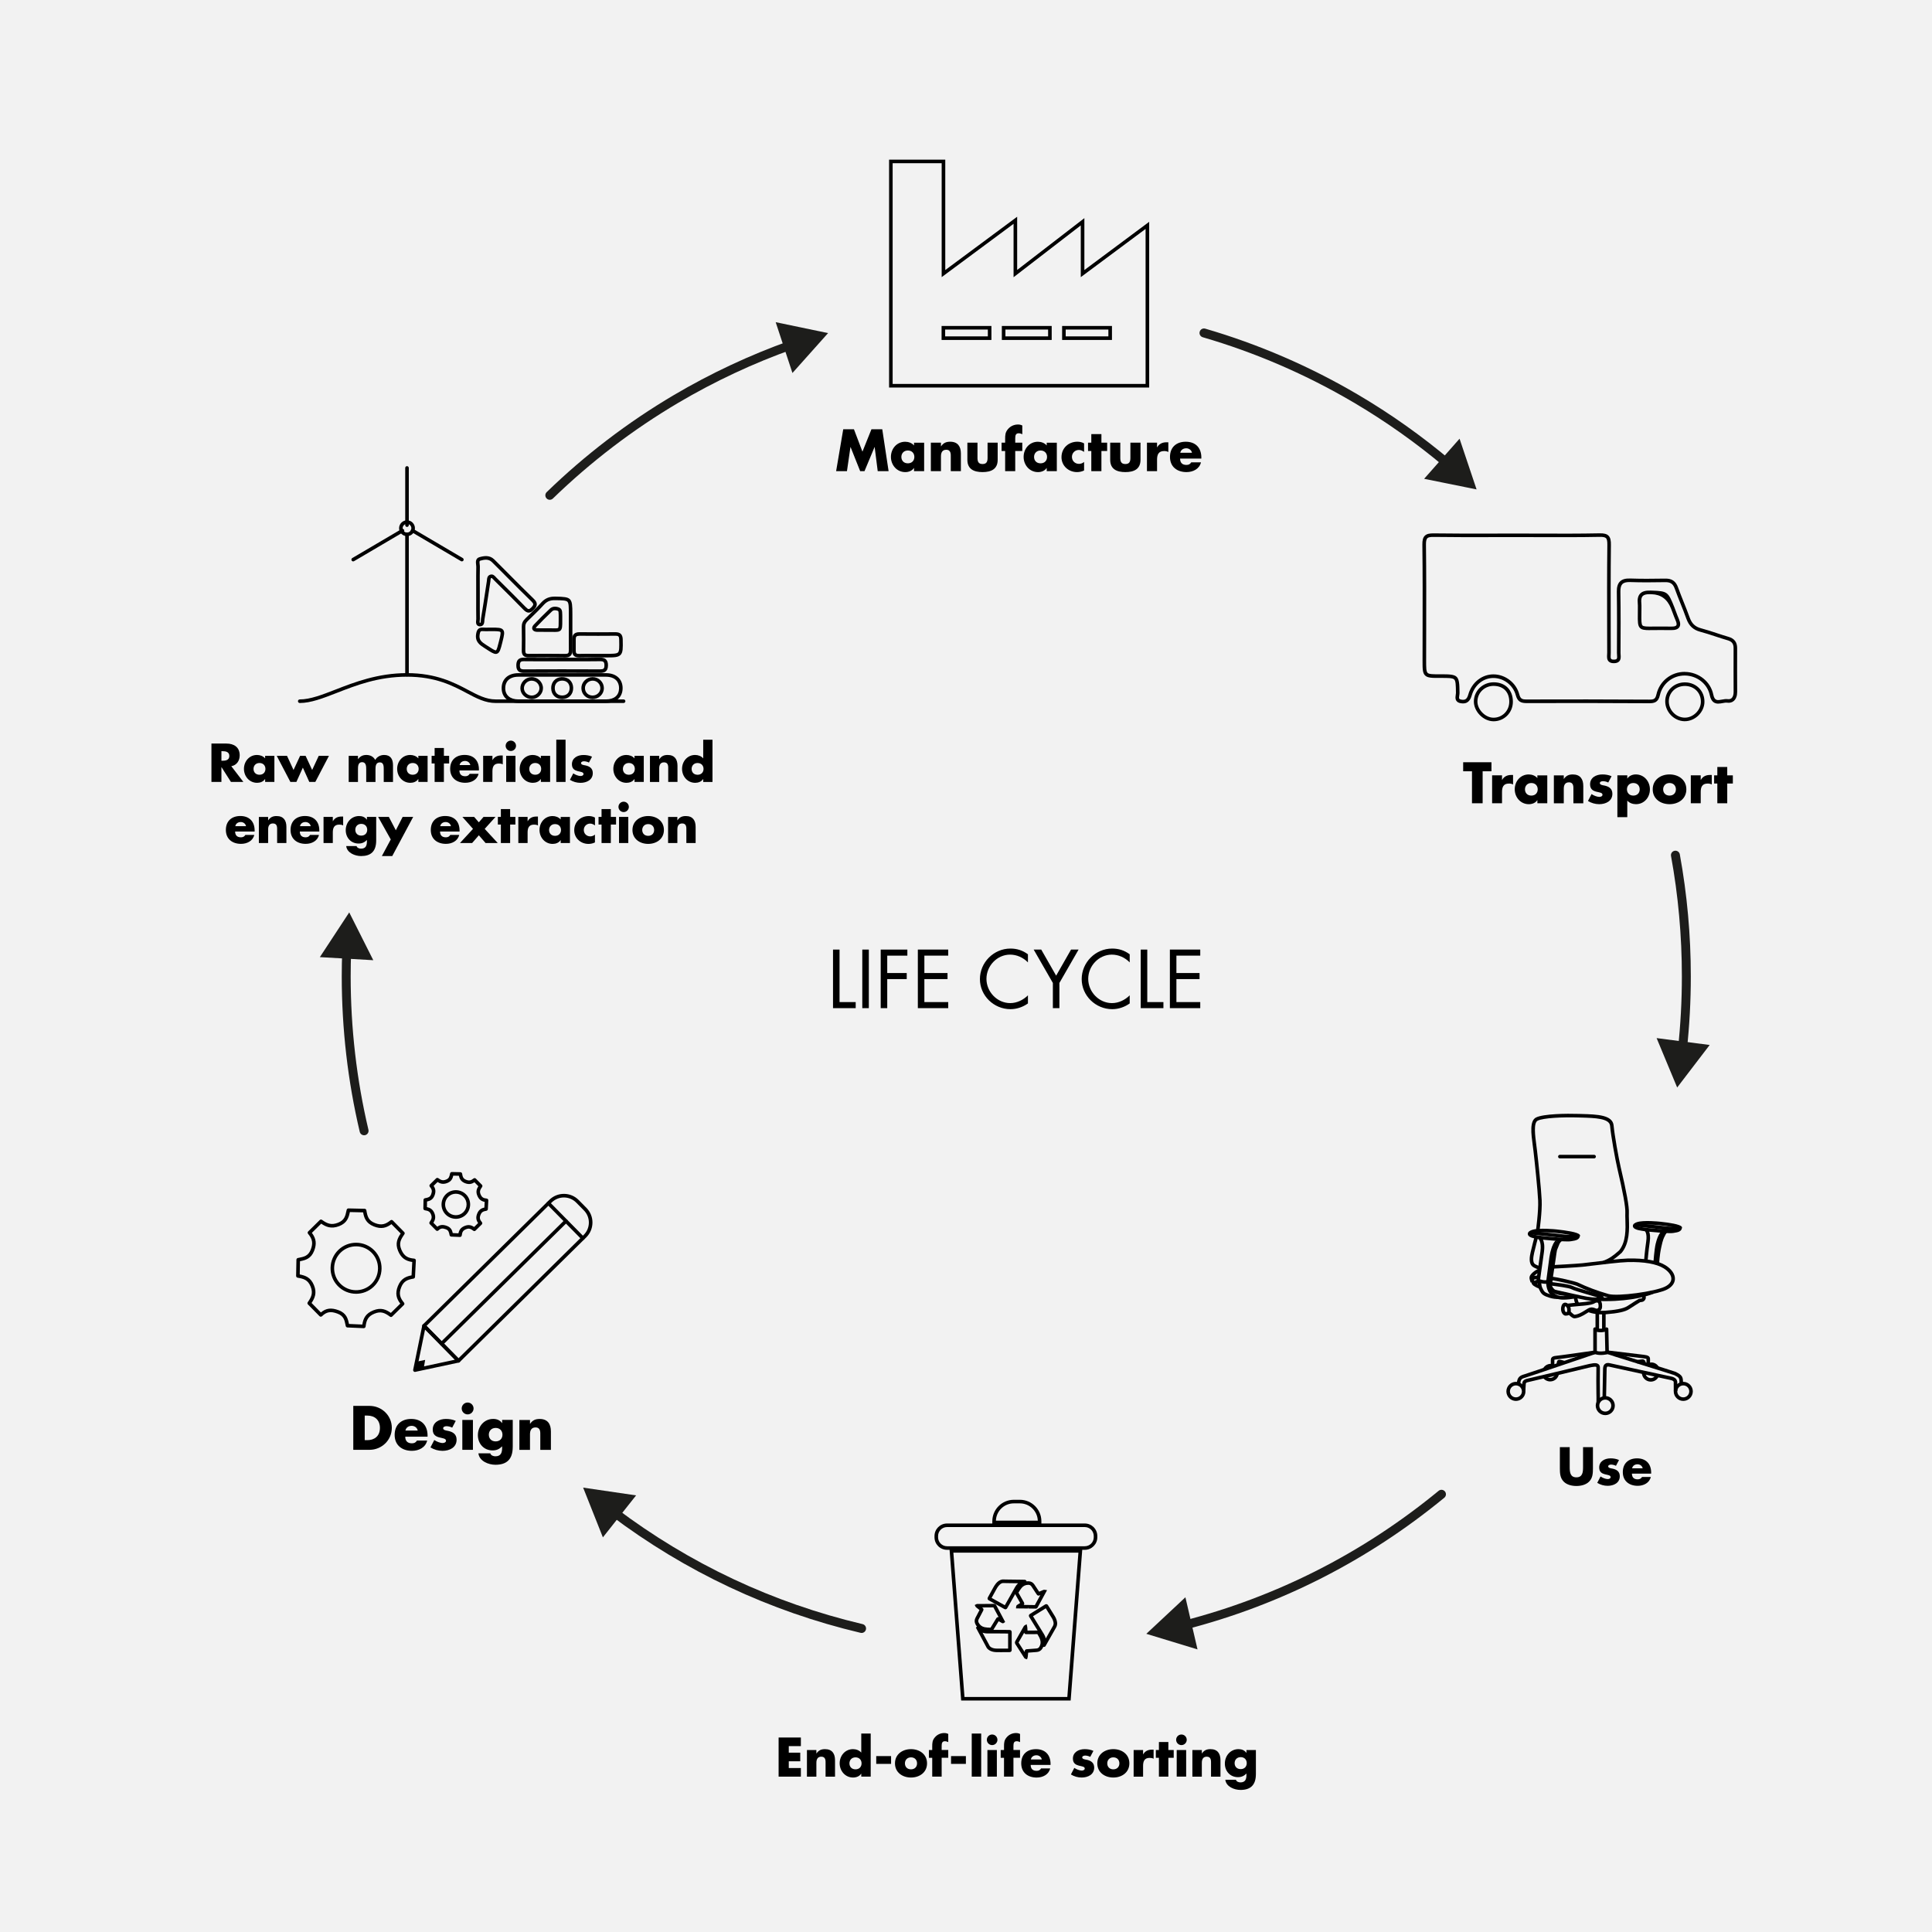 <?xml version="1.0" encoding="UTF-8"?>
<svg xmlns="http://www.w3.org/2000/svg" id="Calque_1" data-name="Calque 1" viewBox="0 0 1080 1080">
  <defs>
    <style>
      .cls-1 {
        fill: #f2f2f2;
      }

      .cls-2 {
        fill: #1d1d1b;
      }
    </style>
  </defs>
  <rect class="cls-1" width="1080" height="1080"></rect>
  <g>
    <g>
      <g>
        <g>
          <path d="m606.41,866.36h-77.02c-3.86,0-7-3.14-7-7v-.72c0-3.86,3.14-7,7-7h77.02c3.86,0,7,3.14,7,7v.72c0,3.86-3.14,7-7,7Zm-77.02-12.72c-2.76,0-5,2.24-5,5v.72c0,2.76,2.24,5,5,5h77.02c2.76,0,5-2.24,5-5v-.72c0-2.76-2.24-5-5-5h-77.02Z"></path>
          <path d="m598.5,950.61h-61.2l-6.51-84.66h74.22l-6.51,84.66Zm-59.35-2h57.49l6.2-80.66h-69.9l6.21,80.66Z"></path>
          <path d="m582.14,852.05h-27.43v-1.66c0-6.62,5.38-12,12-12h3.43c6.62,0,12,5.38,12,12v1.66Zm-25.43-2h23.42c-.18-5.36-4.59-9.66-9.99-9.66h-3.43c-5.4,0-9.81,4.3-9.99,9.66Z"></path>
        </g>
        <g>
          <g>
            <path d="m560.24,923.58c-1.04,0-2.09,0-3.13-.02-1.46-.02-2.7-.3-3.8-.88-.57-.3-1.07-.69-1.49-1.17-.22-.25-.35-.52-.46-.73l-.08-.17-5.75-10.75.5-.54.67-.64.85.7c.1.09.19.18.29.26.95.8,2.04,1.27,3.34,1.42.49.06,1,.05,1.53.03.33,0,.66-.02.99,0,.41,0,.83,0,1.24,0,.43,0,.85,0,1.27,0,1.13.02,2.26.03,3.39.02,1.02,0,2.02,0,3.03.02l1.66.02c.8,0,1.25.46,1.25,1.27v9.62c0,.1,0,.19,0,.29.02.48-.21.78-.35.91-.23.22-.54.33-.89.31h-2.07c-.67,0-1.33,0-2,0Zm4.2-2h.03s-.02,0-.03,0Zm-15.17-8.88l3.88,7.2c.06.12.12.24.17.29.26.3.56.53.91.72.81.42,1.76.64,2.9.65,1.7.02,3.4.02,5.1.01h1.31v-8.42h-.94c-1-.03-2-.03-3-.03-1.14,0-2.29,0-3.44-.02-.41,0-.82,0-1.22,0-.43,0-.86,0-1.29,0-.3,0-.6,0-.9,0-.58.01-1.18.03-1.81-.05-.58-.07-1.14-.19-1.67-.36Z"></path>
            <path d="m554.09,911.91h0c-1.38,0-2.74-.03-4.1-.32-2.04-.43-3.59-1.59-4.62-3.44-.7-1.27-.72-2.61-.04-3.89.5-.94.99-1.89,1.48-2.83l.74-1.41c-.44-.35-.88-.7-1.33-1.05l-.46-.36c-.09-.07-.3-.22-.44-.5l-.45-.89.89-.45c.3-.15.57-.14.67-.13h2.13c1.58-.02,3.16-.03,4.74-.05h.9c.49-.01.98-.02,1.47-.03.55,0,.96.24,1.21.71.68,1.27,1.35,2.53,2.03,3.79l2.98,5.63-.74.56c-.39.24-.86.22-1.24-.06l-.31-.17c-.45-.24-.89-.49-1.34-.74l-2.84,4.62c-.08.13-.16.25-.23.38-.24.4-.64.63-1.1.63Zm-.62-1.65s0,0,0,0c0,0,0,0,0,0Zm-4.47-11.66c.09.07.18.14.28.21.5.39.63.98.34,1.54l-1.03,1.98c-.49.95-.99,1.9-1.49,2.84-.36.68-.35,1.31.02,1.98.75,1.34,1.82,2.15,3.29,2.46,1.05.22,2.15.27,3.28.28.01-.02.03-.04.04-.06l3.22-5.25c.3-.49.79-.7,1.29-.57l-1.09-2.03c-.62-1.15-1.23-2.29-1.85-3.44-.36,0-.73,0-1.09.01h-.9c-1.44.03-2.88.04-4.32.04Zm9.66,7.03h0s0,0,0,0Zm2.42-.09h.01s0,0-.01,0Zm-13.24-6.11s0,0,0,0h0Zm-1.51-.82h0,0Zm9.38-.07h0,0Zm-8.78-1.57h0s0,0,0,0Z"></path>
          </g>
          <g>
            <path d="m562.04,899.62c-.18,0-.4-.04-.64-.18-.94-.53-1.87-1.05-2.81-1.57l-5.79-3.21c-.78-.43-.96-1.04-.53-1.82l.99-1.8c.63-1.13,1.25-2.27,1.87-3.4.45-.81.95-1.68,1.59-2.45.78-.94,1.56-1.55,2.46-1.93.29-.12,1.01-.39,1.65-.34,1.38.07,2.55.02,3.73.06,1.04.03,2.09,0,3.13.04,1.12.04,2.24,0,3.35.04.35.01.7.01,1.04.02l.78.02c.61.02.98.53,1,1.01l.03.84-1.27.35c-1.45.44-2.56,1.35-3.41,2.78-.5.85-.98,1.71-1.46,2.57-.26.46-.51.92-.77,1.38l-3.71,6.55c-.07.11-.13.23-.19.34-.21.42-.51.58-.73.65-.09.03-.2.05-.33.05Zm-.73-1.59h0s0,0,0,0Zm-6.97-4.79l5.21,2.9c.72.4,1.43.79,2.15,1.19l3.55-6.27c.26-.46.51-.91.76-1.37.49-.88.97-1.75,1.48-2.62.46-.78,1-1.46,1.62-2.02-.5,0-1,0-1.5-.02-1.04-.03-2.09,0-3.13-.04-1.19-.04-2.39,0-3.79-.06h-.06c-.06-.01-.34.04-.69.18-.59.25-1.13.69-1.7,1.37-.51.61-.92,1.29-1.38,2.13-.62,1.14-1.25,2.28-1.88,3.41l-.67,1.21Zm18.17-9.98s-.03,0-.04.01h.04Z"></path>
            <path d="m578.93,899.24h-.02l-4.07-.07-.13-1v1s-5.33-.05-5.33-.05h-1.44s.11-1.1.11-1.1c.03-.24.14-.69.66-.95l.13-.08c.48-.3.97-.61,1.45-.91-.67-1.18-1.34-2.37-2.01-3.55l-.89-1.58c-.31-.54-.18-.99-.01-1.26l.14-.23c.59-1.01,1.21-2.05,1.99-3,1.37-1.68,3.16-2.53,5.34-2.53h.04c1.42,0,2.57.63,3.34,1.8l2.67,4.04,2.26-.96c.15-.07.39-.15.73-.11l1.43.2-4.58,8.41c-.23.42-.46.85-.69,1.27-.23.42-.63.67-1.11.67Zm-9.31-.4h0s0,0,0,0Zm8.66-1.21s0,0,0,0c0,0,0,0,0,0Zm-6.01-.48l6.22.09c.16-.3.32-.59.49-.89l2.56-4.69-.39.16c-.69.29-1.2.14-1.62-.49l-2.98-4.51c-.4-.61-.94-.9-1.68-.9h-.03c-1.57,0-2.81.59-3.79,1.79-.65.79-1.18,1.67-1.73,2.6l.69,1.23c.79,1.4,1.58,2.8,2.38,4.2.28.5.23,1.03-.13,1.41Zm11.71-6.52h-.02s.01,0,.02,0Z"></path>
          </g>
          <g>
            <path d="m583.6,920.65c-.14,0-.27-.03-.37-.06l-.4-.14-.21-.41c-.19-.42-.05-.8,0-.94.39-1.56.17-3.05-.69-4.5-.72-1.21-1.46-2.4-2.2-3.6-.36-.57-.71-1.15-1.07-1.72l-3.32-5.4c-.44-.71-.13-1.35.38-1.67,2.82-1.75,5.63-3.5,8.45-5.26.12-.07.47-.3.94-.19.21.05.52.19.75.56l1.49,2.39c.76,1.21,1.51,2.43,2.26,3.65.71,1.16,1.13,2.28,1.29,3.43.02.17.04.33.05.48l.02.2v.06c-.03.88-.23,1.61-.62,2.3-1.29,2.25-2.56,4.5-3.84,6.76l-1.89,3.33c-.23.57-.66.72-1.02.72Zm-6.14-17.15l2.91,4.74c.35.57.71,1.14,1.06,1.71.75,1.21,1.5,2.41,2.23,3.64.44.75.76,1.52.95,2.31l.16-.28c1.28-2.26,2.56-4.52,3.85-6.77.22-.38.33-.79.35-1.32v-.1c-.02-.11-.02-.23-.04-.35-.12-.87-.46-1.74-1.02-2.66-.74-1.22-1.5-2.43-2.25-3.64l-1.07-1.73c-2.38,1.48-4.75,2.96-7.13,4.44Zm6.71-5.11s0,0,0,0h0Z"></path>
            <path d="m574.11,927.57l-.96-.31c-.46-.15-.65-.5-.71-.62l-1.32-2.07c-1.15-1.8-2.3-3.59-3.46-5.38-.41-.63-.42-1.25-.05-1.9,1.15-2.01,2.29-4.03,3.44-6.05l1.17-2.06c.05-.1.18-.37.51-.56l1.15-.68.32,1.3c.08.3.09.58.1.8v.22c.05.42.07.83.1,1.25h.15c.6,0,1.2,0,1.79-.01,1.32-.04,2.63-.01,3.95-.04.65,0,.94.35,1.07.56l.06.09c.75,1.22,1.53,2.48,1.98,3.94.6,1.96.35,3.84-.75,5.6-.7,1.12-1.8,1.76-3.2,1.84-.56.03-1.12.08-1.68.13l-3.02.23c-.07.65-.13,1.31-.2,1.96v.13c-.02.17-.04.4-.12.66l-.3.96Zm.09-1.87h0s0,0,0,0Zm-4.81-7.5c1.15,1.77,2.26,3.51,3.37,5.25l.05-.46c.06-.61.51-1.04,1.12-1.07.16,0,.31-.02.47-.03l3.18-.24c.58-.05,1.16-.1,1.74-.13.75-.04,1.27-.33,1.62-.9.79-1.27.96-2.56.53-3.96-.34-1.11-.93-2.13-1.58-3.18-1.17.01-2.34,0-3.5.03-.62.02-1.24.02-1.86.01h-.81s0,0,0,0c-.63,0-1.05-.28-1.21-.8-1.03,1.83-2.07,3.66-3.12,5.49Z"></path>
          </g>
        </g>
      </g>
      <g>
        <path d="m440.93,976.1v3.65h6.41v4.82h-6.41v3.77h6.76v4.81h-12.44v-21.87h12.44v4.81h-6.76Z"></path>
        <path d="m456.36,980.19h.06c1.22-1.8,2.7-2.41,4.76-2.41,4,0,5.6,2.52,5.6,6.18v9.2h-5.28v-7.25c0-1.42.23-3.92-2.38-3.92-2.15,0-2.76,1.6-2.76,3.45v7.72h-5.28v-14.88h5.28v1.91Z"></path>
        <path d="m481.45,991.5h-.06c-.93,1.48-2.75,2.15-4.5,2.15-4.41,0-7.51-3.68-7.51-7.95s3.05-7.92,7.46-7.92c1.71,0,3.51.64,4.61,1.94v-10.65h5.28v24.08h-5.28v-1.65Zm-6.61-5.77c0,1.89,1.25,3.34,3.39,3.34s3.39-1.45,3.39-3.34-1.25-3.36-3.39-3.36-3.39,1.54-3.39,3.36Z"></path>
        <path d="m498.12,981.67v4.35h-8.3v-4.35h8.3Z"></path>
        <path d="m518.22,985.73c0,5.05-4.18,7.92-8.96,7.92s-8.96-2.84-8.96-7.92,4.18-7.95,8.96-7.95,8.96,2.87,8.96,7.95Zm-12.36,0c0,1.89,1.25,3.34,3.39,3.34s3.39-1.45,3.39-3.34-1.25-3.36-3.39-3.36-3.39,1.54-3.39,3.36Z"></path>
        <path d="m526.4,993.15h-5.28v-10.53h-1.86v-4.35h1.86v-1.89c0-2.06.06-3.57,1.51-5.22,1.3-1.54,3.19-2.38,5.19-2.38.81,0,1.54.15,2.26.52v4.55c-.61-.26-1.16-.49-1.86-.49-1.36,0-1.83.81-1.83,2.49v2.41h3.68v4.35h-3.68v10.53Z"></path>
        <path d="m539.94,981.67v4.35h-8.3v-4.35h8.3Z"></path>
        <path d="m548.49,993.15h-5.28v-24.08h5.28v24.08Z"></path>
        <path d="m557.57,972.56c0,1.62-1.33,2.96-2.96,2.96s-2.96-1.33-2.96-2.96,1.33-2.96,2.96-2.96,2.96,1.33,2.96,2.96Zm-.32,20.59h-5.28v-14.88h5.28v14.88Z"></path>
        <path d="m566.53,993.15h-5.28v-10.53h-1.86v-4.35h1.86v-1.89c0-2.06.06-3.57,1.51-5.22,1.31-1.54,3.19-2.38,5.19-2.38.81,0,1.54.15,2.26.52v4.55c-.61-.26-1.16-.49-1.86-.49-1.36,0-1.83.81-1.83,2.49v2.41h3.68v4.35h-3.68v10.53Z"></path>
        <path d="m587.27,986.6h-11.11c0,2.15,1.13,3.31,3.31,3.31,1.13,0,1.94-.38,2.52-1.36h5.08c-.41,1.74-1.45,3.02-2.81,3.86-1.36.84-3.05,1.25-4.76,1.25-4.93,0-8.62-2.78-8.62-7.92s3.39-7.95,8.24-7.95c5.16,0,8.15,3.19,8.15,8.27v.55Zm-4.9-3.05c-.26-1.42-1.57-2.35-2.99-2.35-1.54,0-2.81.81-3.13,2.35h6.12Z"></path>
        <path d="m609.45,982.1c-.81-.44-1.94-.73-2.84-.73-.61,0-1.65.26-1.65,1.02,0,1.02,1.65,1.16,2.38,1.31,2.47.49,4.32,1.65,4.32,4.41,0,3.92-3.57,5.54-7.02,5.54-2.12,0-4.21-.61-6-1.71l1.91-3.68c1.07.75,2.87,1.51,4.18,1.51.67,0,1.65-.32,1.65-1.13,0-1.16-1.65-1.22-3.31-1.65-1.65-.44-3.31-1.25-3.31-3.92,0-3.66,3.31-5.28,6.56-5.28,1.68,0,3.37.26,4.9.96l-1.77,3.36Z"></path>
        <path d="m631.32,985.73c0,5.05-4.18,7.92-8.96,7.92s-8.96-2.84-8.96-7.92,4.18-7.95,8.96-7.95,8.96,2.87,8.96,7.95Zm-12.36,0c0,1.89,1.25,3.34,3.39,3.34s3.39-1.45,3.39-3.34-1.25-3.36-3.39-3.36-3.39,1.54-3.39,3.36Z"></path>
        <path d="m638.97,980.71h.06c1.02-1.83,2.76-2.64,4.82-2.64h1.02v5.08c-.73-.41-1.42-.49-2.23-.49-2.93,0-3.65,1.94-3.65,4.5v6h-5.28v-14.88h5.28v2.44Z"></path>
        <path d="m653.12,993.15h-5.28v-10.53h-1.71v-4.35h1.71v-4.47h5.28v4.47h2.99v4.35h-2.99v10.53Z"></path>
        <path d="m663.39,972.56c0,1.62-1.33,2.96-2.96,2.96s-2.96-1.33-2.96-2.96,1.33-2.96,2.96-2.96,2.96,1.33,2.96,2.96Zm-.32,20.59h-5.28v-14.88h5.28v14.88Z"></path>
        <path d="m671.83,980.19h.06c1.22-1.8,2.7-2.41,4.76-2.41,4,0,5.6,2.52,5.6,6.18v9.2h-5.28v-7.25c0-1.42.23-3.92-2.38-3.92-2.15,0-2.76,1.6-2.76,3.45v7.72h-5.28v-14.88h5.28v1.91Z"></path>
        <path d="m702.05,991.7c0,6.32-3.13,8.88-8.62,8.88-3.42,0-8.01-1.77-8.47-5.69h5.92c.15.52.52.9.99,1.13s1.02.35,1.51.35c2.84,0,3.39-1.86,3.39-4.26v-.7c-1.36,1.36-2.76,2.03-4.73,2.03-4.35,0-7.34-3.31-7.34-7.6s3.08-8.06,7.63-8.06c1.74,0,3.34.58,4.38,2.06h.06v-1.57h5.28v13.43Zm-11.89-6.09c0,1.89,1.25,3.34,3.39,3.34s3.39-1.45,3.39-3.34-1.25-3.36-3.39-3.36-3.39,1.54-3.39,3.36Z"></path>
      </g>
    </g>
    <g>
      <g>
        <path d="m960.56,393.34c-1.97,0-4-.84-4.79-4.72-1.29-6.33-7.16-10.95-13.97-11-6.67-.04-12.43,4.48-13.91,11.01-.86,3.78-2.84,4.51-5.94,4.49-23.53-.13-46.61-.16-68.6-.08-3.06-.02-5.04-.71-6.02-4.42-1.46-5.52-6.67-9.57-12.4-9.62-5.65-.08-10.53,3.86-12.22,9.74-.69,2.42-2.03,5.1-6.22,4.35-3.37-.61-2.95-3.24-2.73-4.66.06-.4.12-.77.12-1.05v-.21c-.06-4.19-.08-6.5-.99-7.36-.92-.87-3.31-.86-7.67-.85-4.79.02-7.19.03-8.61-1.39-1.41-1.4-1.4-3.75-1.4-8.43,0-5.7.01-11.4.03-17.1.03-15.6.07-31.72-.13-47.58-.03-2.51.37-4,1.36-4.98,1.14-1.14,2.88-1.35,5.14-1.32,11.09.16,22.36.14,33.27.11,4.26,0,8.53-.02,12.78-.02,4.28,0,8.56.01,12.84.03,11.05.04,22.47.08,33.7-.15,2.49-.05,3.99.34,4.97,1.31,1.15,1.14,1.37,2.9,1.34,5.18-.18,15.91-.14,32.1-.11,47.75,0,4.17.02,8.34.03,12.51,0,.36-.02.73-.04,1.11-.06.96-.12,1.95.28,2.37.33.34,1.08.4,1.64.38.48-.01,1.12-.1,1.41-.42.36-.4.29-1.31.22-2.18-.03-.39-.06-.78-.06-1.14.06-11.55.11-22.87-.07-34.28-.04-2.61.53-4.47,1.75-5.67,1.24-1.22,3.06-1.75,5.73-1.66,5.75.19,11.96.2,19.55.05,3.72-.09,5.95,1.43,7.2,4.9,1,2.77,2.11,5.56,3.19,8.26,1.13,2.81,2.29,5.72,3.33,8.63,1.19,3.34,3.09,5.13,6.36,5.99,2.92.77,5.83,1.73,8.64,2.66,2.21.73,4.49,1.48,6.75,2.13,3.21.93,4.77,2.97,4.76,6.26v1.75c-.02,7.46-.03,15.16.02,22.75.01,2.2-.64,3.99-1.85,5.04-.99.87-2.31,1.21-3.82.99-.68-.1-1.53.06-2.44.23-.73.14-1.58.29-2.43.29Zm-18.86-17.73s.08,0,.12,0c7.74.05,14.44,5.35,15.91,12.6.74,3.64,2.3,3.34,4.89,2.86,1.03-.19,2.09-.39,3.09-.25.92.13,1.67-.04,2.22-.52.76-.66,1.18-1.92,1.17-3.52-.05-7.59-.03-15.3-.02-22.76v-1.75c0-2.4-.95-3.66-3.31-4.34-2.3-.66-4.6-1.42-6.82-2.15-2.78-.92-5.66-1.86-8.52-2.62-3.93-1.04-6.32-3.28-7.74-7.26-1.02-2.87-2.18-5.76-3.3-8.56-1.09-2.72-2.21-5.52-3.22-8.33-.95-2.64-2.42-3.64-5.28-3.58-7.62.16-13.86.14-19.65-.05-2.06-.07-3.45.29-4.27,1.09-.81.8-1.19,2.17-1.16,4.21.18,11.44.14,22.76.07,34.32,0,.3.03.63.05.97.09,1.17.21,2.64-.73,3.68-.62.69-1.55,1.04-2.84,1.08-1.43.04-2.45-.28-3.13-.99-1.02-1.05-.92-2.55-.84-3.88.02-.34.04-.67.04-.99,0-4.17-.02-8.34-.03-12.51-.04-15.66-.08-31.85.11-47.78.02-2.1-.19-3.18-.75-3.74-.54-.54-1.66-.77-3.52-.73-11.25.22-22.68.18-33.74.15-4.28-.01-8.56-.03-12.83-.03h0c-4.26,0-8.52,0-12.77.02-10.92.03-22.2.05-33.31-.11-2.08-.03-3.15.18-3.7.74-.55.55-.79,1.67-.77,3.54.2,15.87.17,32.01.13,47.61-.01,5.7-.03,11.4-.03,17.09,0,4,0,6.2.82,7.01.83.82,3.09.82,7.19.8,10.04-.04,10.54.44,10.66,10.18v.21c0,.46-.07.94-.14,1.4-.28,1.74-.21,2.13,1.11,2.37,2.23.4,3.19-.31,3.94-2.93,1.93-6.76,7.64-11.24,14.16-11.19,6.61.07,12.63,4.74,14.31,11.11.67,2.54,1.55,2.94,4.08,2.93,22-.08,45.09-.05,68.62.08,2.55.01,3.39-.37,3.98-2.94,1.69-7.42,8.16-12.57,15.76-12.57Zm-19.36-23.35c-2.91,0-4.52-.15-5.58-1.21-1.28-1.28-1.25-3.45-1.21-7.79,0-.89.02-1.89.02-2.99v-.73c.02-.73.02-1.42-.05-2.09-.27-2.55.15-4.38,1.28-5.59,1.18-1.27,3.05-1.81,5.88-1.72l.71.02c8.68.29,9.15.63,12.52,9.13.35.88.68,1.78,1.01,2.67.5,1.36,1.02,2.76,1.6,4.09.87,2,.94,3.51.21,4.6-.74,1.11-2.21,1.62-4.47,1.58-1.56-.03-3.12-.02-4.68-.02-.71,0-1.41,0-2.12,0h0c-1.27,0-2.4,0-3.39.01-.62,0-1.19.01-1.72.01Zm-.27-20.12c-1.87,0-3.12.36-3.8,1.09-.71.76-.95,2.07-.75,4.02.08.79.07,1.57.06,2.32v.71c0,1.11-.02,2.11-.03,3.01-.04,3.54-.06,5.67.63,6.35.66.66,2.62.64,5.87.61,1,0,2.13-.02,3.41-.01.7,0,1.41,0,2.11,0,1.58,0,3.16-.02,4.74.02,1.47.03,2.45-.21,2.77-.69.31-.46.17-1.42-.38-2.69-.6-1.39-1.13-2.82-1.65-4.2-.33-.88-.65-1.76-1-2.63q-3.02-7.62-10.72-7.87l-.72-.02c-.19,0-.37,0-.55,0Z"></path>
        <path d="m834.89,403.19s-.08,0-.12,0c-2.7-.03-5.47-1.31-7.6-3.5-2.13-2.19-3.32-4.99-3.27-7.68.11-5.97,4.96-10.6,11.08-10.6.04,0,.09,0,.13,0h0c6.48.07,10.64,4.36,10.6,10.94-.02,2.98-1.17,5.74-3.25,7.78-2.02,1.98-4.7,3.07-7.55,3.07Zm.08-19.78c-5.01,0-8.99,3.78-9.08,8.64-.04,2.16.95,4.44,2.71,6.25,1.76,1.82,4.02,2.87,6.19,2.9,2.35.03,4.59-.86,6.25-2.49,1.69-1.66,2.63-3.92,2.65-6.37.04-5.45-3.26-8.86-8.62-8.92-.04,0-.07,0-.11,0Z"></path>
        <path d="m941.83,403.17c-.07,0-.14,0-.21,0-5.85-.13-10.78-5.24-10.75-11.17.01-2.83,1.12-5.46,3.12-7.42,2.11-2.07,4.97-3.18,8.07-3.13,6.22.1,10.84,4.82,10.74,10.97-.04,2.76-1.29,5.52-3.42,7.58-2.09,2.02-4.83,3.16-7.56,3.16Zm.03-19.72c-2.49,0-4.79.9-6.47,2.56-1.61,1.58-2.51,3.71-2.52,6-.02,4.86,4,9.05,8.79,9.16,2.27.06,4.57-.9,6.33-2.6,1.75-1.69,2.77-3.94,2.81-6.17.08-5.1-3.61-8.86-8.78-8.95h0c-.06,0-.11,0-.17,0Z"></path>
      </g>
      <g>
        <path d="m828.81,449.03h-5.96v-17.88h-4.93v-5.05h15.81v5.05h-4.93v17.88Z"></path>
        <path d="m839.64,435.98h.06c1.06-1.92,2.89-2.77,5.05-2.77h1.06v5.32c-.76-.43-1.49-.52-2.34-.52-3.07,0-3.83,2.04-3.83,4.71v6.29h-5.54v-15.6h5.54v2.55Z"></path>
        <path d="m864.94,449.03h-5.54v-1.73h-.06c-.97,1.55-2.89,2.25-4.71,2.25-4.62,0-7.88-3.86-7.88-8.33s3.19-8.3,7.82-8.3c1.79,0,3.68.67,4.83,2.04v-1.52h5.54v15.6Zm-12.47-7.79c0,1.98,1.31,3.5,3.56,3.5s3.56-1.52,3.56-3.5-1.31-3.53-3.56-3.53-3.56,1.61-3.56,3.53Z"></path>
        <path d="m874.15,435.44h.06c1.28-1.89,2.83-2.52,4.99-2.52,4.2,0,5.87,2.65,5.87,6.48v9.64h-5.53v-7.6c0-1.49.24-4.11-2.49-4.11-2.25,0-2.89,1.67-2.89,3.62v8.09h-5.54v-15.6h5.54v2.01Z"></path>
        <path d="m899.02,437.44c-.85-.46-2.04-.76-2.98-.76-.64,0-1.73.27-1.73,1.06,0,1.06,1.73,1.22,2.49,1.37,2.58.52,4.53,1.73,4.53,4.62,0,4.11-3.74,5.81-7.36,5.81-2.22,0-4.41-.64-6.29-1.79l2.01-3.86c1.12.79,3.01,1.58,4.38,1.58.7,0,1.73-.33,1.73-1.19,0-1.22-1.73-1.28-3.47-1.73-1.73-.46-3.47-1.31-3.47-4.11,0-3.83,3.47-5.53,6.87-5.53,1.76,0,3.53.27,5.14,1l-1.86,3.53Z"></path>
        <path d="m909.66,435.19h.06c1-1.55,2.89-2.28,4.71-2.28,4.65,0,7.88,3.89,7.88,8.36s-3.19,8.27-7.82,8.27c-1.79,0-3.65-.64-4.83-2.01v9.28h-5.54v-23.39h5.54v1.76Zm-.18,6.05c0,1.98,1.31,3.5,3.56,3.5s3.56-1.52,3.56-3.5-1.31-3.53-3.56-3.53-3.56,1.61-3.56,3.53Z"></path>
        <path d="m942.68,441.24c0,5.29-4.38,8.3-9.4,8.3s-9.4-2.98-9.4-8.3,4.38-8.33,9.4-8.33,9.4,3.01,9.4,8.33Zm-12.96,0c0,1.98,1.31,3.5,3.56,3.5s3.56-1.52,3.56-3.5-1.31-3.53-3.56-3.53-3.56,1.61-3.56,3.53Z"></path>
        <path d="m950.71,435.98h.06c1.06-1.92,2.89-2.77,5.05-2.77h1.06v5.32c-.76-.43-1.49-.52-2.34-.52-3.07,0-3.83,2.04-3.83,4.71v6.29h-5.54v-15.6h5.54v2.55Z"></path>
        <path d="m965.54,449.03h-5.54v-11.04h-1.79v-4.56h1.79v-4.68h5.54v4.68h3.13v4.56h-3.13v11.04Z"></path>
      </g>
    </g>
    <g>
      <g>
        <path d="m642.39,216.63h-145.39v-127.37h31.41v61.7l40.19-29.8v29.75l37.57-28.97v29.02l36.23-26.96v92.64Zm-143.39-2h141.39v-86.66l-36.23,26.96v-28.93l-37.57,28.97v-29.85l-40.19,29.8v-63.67h-27.41v123.37Z"></path>
        <path d="m554.21,190.04h-27.86v-7.82h27.86v7.82Zm-25.86-2h23.86v-3.82h-23.86v3.82Z"></path>
        <path d="m587.9,190.04h-27.86v-7.82h27.86v7.82Zm-25.86-2h23.86v-3.82h-23.86v3.82Z"></path>
        <path d="m621.59,190.04h-27.86v-7.82h27.86v7.82Zm-25.86-2h23.86v-3.82h-23.86v3.82Z"></path>
      </g>
      <g>
        <path d="m471.37,239.97h5.99l4.75,12.51,5.03-12.51h6.05l3.54,23.4h-6.08l-1.71-13.47h-.06l-5.62,13.47h-2.42l-5.37-13.47h-.06l-1.96,13.47h-6.05l3.97-23.4Z"></path>
        <path d="m516.59,263.38h-5.65v-1.77h-.06c-.99,1.58-2.95,2.3-4.81,2.3-4.72,0-8.04-3.94-8.04-8.5s3.26-8.47,7.98-8.47c1.83,0,3.76.68,4.94,2.08v-1.55h5.65v15.92Zm-12.72-7.95c0,2.02,1.33,3.57,3.63,3.57s3.63-1.55,3.63-3.57-1.33-3.6-3.63-3.6-3.63,1.65-3.63,3.6Z"></path>
        <path d="m526,249.5h.06c1.3-1.92,2.89-2.58,5.09-2.58,4.28,0,5.99,2.7,5.99,6.61v9.84h-5.65v-7.76c0-1.52.25-4.19-2.54-4.19-2.3,0-2.95,1.71-2.95,3.69v8.26h-5.65v-15.92h5.65v2.05Z"></path>
        <path d="m546.42,247.45v8.5c0,2.02.5,3.45,2.82,3.45s2.82-1.43,2.82-3.45v-8.5h5.65v9.59c0,5.25-3.69,6.86-8.47,6.86s-8.47-1.61-8.47-6.86v-9.59h5.65Z"></path>
        <path d="m567.53,263.38h-5.65v-11.27h-1.99v-4.66h1.99v-2.02c0-2.2.06-3.82,1.61-5.59,1.4-1.64,3.41-2.54,5.56-2.54.87,0,1.64.16,2.42.56v4.87c-.65-.28-1.24-.53-1.99-.53-1.46,0-1.96.87-1.96,2.67v2.58h3.94v4.66h-3.94v11.27Z"></path>
        <path d="m590.77,263.38h-5.65v-1.77h-.06c-.99,1.58-2.95,2.3-4.81,2.3-4.72,0-8.04-3.94-8.04-8.5s3.26-8.47,7.98-8.47c1.83,0,3.76.68,4.93,2.08v-1.55h5.65v15.92Zm-12.72-7.95c0,2.02,1.33,3.57,3.63,3.57s3.63-1.55,3.63-3.57-1.33-3.6-3.63-3.6-3.63,1.65-3.63,3.6Z"></path>
        <path d="m606.02,252.64c-.84-.62-1.83-1.12-2.92-1.12-2.17,0-3.88,1.68-3.88,3.88s1.64,3.91,3.97,3.91c.99,0,2.08-.4,2.82-1.09v4.78c-1.24.62-2.61.9-3.97.9-4.72,0-8.66-3.51-8.66-8.32,0-5.12,3.91-8.66,8.91-8.66,1.3,0,2.61.31,3.72.93v4.78Z"></path>
        <path d="m615.7,263.38h-5.65v-11.27h-1.83v-4.66h1.83v-4.78h5.65v4.78h3.2v4.66h-3.2v11.27Z"></path>
        <path d="m626.25,247.45v8.5c0,2.02.5,3.45,2.83,3.45s2.82-1.43,2.82-3.45v-8.5h5.65v9.59c0,5.25-3.69,6.86-8.47,6.86s-8.47-1.61-8.47-6.86v-9.59h5.65Z"></path>
        <path d="m646.8,250.06h.06c1.09-1.96,2.95-2.82,5.15-2.82h1.09v5.43c-.78-.43-1.52-.53-2.39-.53-3.13,0-3.91,2.08-3.91,4.81v6.42h-5.65v-15.92h5.65v2.61Z"></path>
        <path d="m671.57,256.36h-11.89c0,2.3,1.21,3.54,3.54,3.54,1.21,0,2.08-.4,2.7-1.46h5.43c-.43,1.86-1.55,3.23-3.01,4.13-1.46.9-3.26,1.33-5.09,1.33-5.28,0-9.22-2.98-9.22-8.47s3.63-8.5,8.81-8.5c5.52,0,8.72,3.41,8.72,8.85v.59Zm-5.25-3.26c-.28-1.52-1.68-2.51-3.2-2.51-1.65,0-3.01.87-3.35,2.51h6.55Z"></path>
      </g>
    </g>
    <g>
      <g>
        <g>
          <path d="m299.69,392.98c-3.32,0-6.65,0-9.97-.01-5.66-.02-9.22-3.15-9.3-8.16-.03-2.38.73-4.43,2.2-5.92,1.66-1.69,4.12-2.58,7.12-2.59,16.39-.03,32.88-.03,49.02,0,2.99,0,5.44.9,7.1,2.59,1.47,1.5,2.23,3.56,2.19,5.95-.08,5-3.65,8.12-9.31,8.13-5.74.02-11.49.01-17.23.01h-7.28s-7.27,0-7.27,0c-2.42,0-4.85,0-7.27,0Zm14.51-14.7c-8.14,0-16.3,0-24.45.02-2.45,0-4.42.69-5.7,1.99-1.09,1.11-1.65,2.66-1.62,4.49.05,3.86,2.78,6.17,7.3,6.19,5.74.02,11.49.01,17.23.01h7.27s7.28,0,7.28,0c5.74,0,11.48,0,17.23-.01,4.58-.01,7.25-2.26,7.32-6.17.03-1.84-.53-3.4-1.62-4.51-1.27-1.3-3.23-1.98-5.67-1.99-8.12-.01-16.33-.02-24.57-.02Zm-16.93,12.52c-1.64,0-3.25-.63-4.45-1.74-1.2-1.11-1.88-2.59-1.93-4.16-.05-1.62.56-3.19,1.71-4.41,1.17-1.23,2.8-1.96,4.47-1.99,3.5-.07,6.39,2.67,6.47,6.1h0c.08,3.17-2.73,6.06-6.01,6.2-.09,0-.17,0-.26,0Zm-.07-10.3s-.06,0-.09,0c-1.14.02-2.25.52-3.06,1.37-.79.83-1.2,1.88-1.17,2.97.03,1.03.49,2.01,1.3,2.76.88.81,2.08,1.26,3.27,1.21,2.23-.09,4.15-2.03,4.1-4.15-.06-2.31-2-4.15-4.34-4.15Zm34.05,10.3s-.09,0-.14,0c-3.41-.08-6.05-2.66-6.12-6.01-.04-1.62.58-3.17,1.73-4.36,1.18-1.22,2.83-1.92,4.53-1.93,1.73.01,3.3.64,4.5,1.83,1.18,1.18,1.84,2.74,1.83,4.4,0,1.59-.65,3.1-1.82,4.24-1.19,1.17-2.83,1.83-4.51,1.83Zm.05-10.3s-.02,0-.03,0c-1.18,0-2.29.48-3.11,1.33-.78.8-1.19,1.84-1.17,2.92.05,2.3,1.8,4.01,4.17,4.06,1.2.03,2.37-.43,3.21-1.26.78-.77,1.22-1.77,1.22-2.82h0c0-1.12-.44-2.18-1.24-2.98-.81-.81-1.89-1.25-3.04-1.25Zm-17.06,10.3c-1.71,0-3.19-.54-4.3-1.59-1.16-1.09-1.79-2.62-1.83-4.41-.07-3.57,2.33-6.16,5.82-6.3,1.82-.07,3.47.49,4.64,1.59,1.15,1.08,1.8,2.64,1.84,4.4h0c.08,3.56-2.32,6.14-5.82,6.29-.12,0-.24,0-.35,0Zm.02-10.31c-.08,0-.16,0-.25,0-2.42.1-3.95,1.77-3.9,4.26.02,1.25.44,2.28,1.2,2.99.78.73,1.89,1.09,3.2,1.04,2.43-.1,3.96-1.77,3.91-4.25h0c-.03-1.23-.44-2.27-1.21-2.99-.74-.69-1.75-1.06-2.94-1.06Z"></path>
          <path d="m316.08,367.54s-.08,0-.12,0c-6.11-.09-12.79-.1-20.4-.01-1.38,0-2.33-.29-2.98-.95-.66-.66-.95-1.61-.92-2.99.08-3.85.08-7.94,0-13.27-.02-1.77.6-3.21,1.96-4.55.64-.63,1.28-1.25,1.92-1.87,2.34-2.28,4.77-4.64,6.98-7.09,2.12-2.34,4.52-3.37,7.8-3.3h.32c8.9.16,9.33.62,9.33,9.73,0,2.48,0,4.95,0,7.43,0,1.23,0,2.47,0,3.7,0,2.94-.02,5.98.02,8.97.01.95-.08,2.32-.99,3.23-.65.65-1.61.97-2.91.97Zm-10.15-2.07c3.54,0,6.87.02,10.06.07.78,0,1.32-.12,1.59-.39.29-.29.42-.87.41-1.79-.04-3-.03-6.05-.02-9,0-1.23,0-2.47,0-3.7h0c0-2.48,0-4.95,0-7.43,0-3.89,0-6.03-.77-6.83-.76-.79-2.83-.83-6.6-.89h-.32c-2.73-.06-4.54.71-6.28,2.64-2.26,2.49-4.71,4.87-7.07,7.18-.64.62-1.28,1.24-1.91,1.86-.97.95-1.38,1.88-1.36,3.09.07,5.36.07,9.47,0,13.34-.02.78.1,1.3.34,1.54.25.25.76.37,1.54.36,3.67-.04,7.12-.06,10.4-.06Z"></path>
          <path d="m268.39,350.14c-.1,0-.2,0-.31-.01-.79-.07-1.24-.44-1.48-.73-.63-.77-.52-1.83-.42-2.68.03-.26.06-.51.05-.73-.06-3.7-.05-7.46-.04-11.1v-4.1c0-1.3,0-2.6,0-3.9-.01-3.3-.03-6.71.05-10.07,0-.31-.04-.7-.09-1.12-.17-1.34-.44-3.59,1.83-4.23,2.68-.76,5.77-1.21,8.27,1.2.87.83,1.71,1.68,2.56,2.54l.75.75c1.77,1.77,3.53,3.54,5.29,5.31,4.42,4.45,9,9.05,13.58,13.48,1.13,1.09,1.64,2.02,1.65,3.01.02,1.27-.83,2.31-1.67,3.17-1.01,1.04-1.92,1.53-2.86,1.53h0c-1.22,0-2.19-.83-3.07-1.73-4.82-4.94-9.8-9.89-14.63-14.67l-1.78-1.77c-.14-.14-.28-.3-.42-.46-.67-.75-.81-.78-1.06-.69-.25.1-.32.25-.39,1.18-.02.25-.04.5-.07.74l-.7,4.62c-.81,5.41-1.66,11-2.59,16.49-.03.2-.04.45-.06.7-.05.9-.11,2.03-.92,2.73-.4.34-.89.51-1.48.51Zm-.24-2.02s.05,0,.12.02c.2.02.28-.01.29-.02.17-.14.21-.94.23-1.32.02-.34.04-.66.08-.93.92-5.47,1.77-11.05,2.58-16.45l.7-4.63c.03-.19.04-.38.06-.58.06-.87.17-2.32,1.66-2.9,1.62-.63,2.66.53,3.27,1.22.11.13.23.25.34.37l1.78,1.77c4.83,4.79,9.82,9.74,14.65,14.69.76.78,1.26,1.12,1.64,1.12h0c.35,0,.84-.31,1.43-.92.76-.78,1.11-1.33,1.1-1.75,0-.4-.35-.92-1.04-1.6-4.59-4.45-9.17-9.06-13.6-13.51-1.76-1.77-3.52-3.54-5.29-5.31l-.75-.75c-.84-.84-1.68-1.68-2.53-2.51-1.78-1.71-4.1-1.36-6.34-.72-.48.14-.59.42-.39,2.06.06.47.12.95.11,1.41-.08,3.33-.06,6.73-.05,10.01,0,1.3.01,2.6.01,3.91h0s0,4.11,0,4.11c0,3.63-.02,7.38.04,11.06,0,.29-.03.62-.07.97-.04.35-.11,1-.02,1.19,0,0,0,0,0,0Z"></path>
          <path d="m323.49,367.53c-1.19,0-2.08-.3-2.7-.92-.65-.64-.96-1.57-.94-2.83.03-2.33.03-4.45,0-6.48-.02-1.27.3-2.21.96-2.88.69-.69,1.7-1.04,3.11-1.02,7.34.06,13.92.06,20.11,0,2.78,0,4.02,1.24,4.08,4.1v.2c.1,4.67.15,7.01-1.22,8.41-1.37,1.4-3.71,1.4-8.37,1.4-1.55,0-3.1,0-4.65,0-1.01,0-2.02,0-3.02-.01-2.35-.01-4.78-.03-7.16.04-.07,0-.14,0-.2,0Zm.36-12.12c-.8,0-1.34.14-1.62.43-.26.26-.39.75-.38,1.44.03,2.05.03,4.18,0,6.53,0,.68.11,1.14.35,1.38.25.24.73.35,1.44.34,2.41-.07,4.86-.05,7.23-.04,1.01,0,2.01.01,3.02.01h0c1.55,0,3.09,0,4.64,0,3.85,0,6.17,0,6.95-.8.78-.8.73-3.12.65-6.97v-.2c-.04-1.78-.43-2.17-2.07-2.14-6.2.06-12.79.07-20.15,0-.02,0-.04,0-.06,0Z"></path>
          <path d="m335.51,376.17s-.04,0-.06,0c-14.2-.06-28.49-.06-42.48,0-.99,0-2.39-.1-3.33-1.04-.7-.7-1.03-1.72-1.02-3.19,0-.98.12-2.39,1.07-3.32.71-.7,1.75-1.01,3.21-.99,5.17.07,10.44.06,15.52.04,1.95,0,3.91-.01,5.86-.01h0c1.99,0,3.98,0,5.97.01,4.95.02,10.07.03,15.1-.05,1.02-.02,2.5.07,3.47,1.04.73.73,1.07,1.8,1.05,3.36-.04,3.66-2.34,4.15-4.37,4.15Zm-21.46-2.05c7.13,0,14.28.02,21.41.05,1.9,0,2.4-.4,2.42-2.17,0-.97-.14-1.6-.46-1.92-.33-.33-.98-.47-2.03-.46-5.05.08-10.18.07-15.13.05-3.94-.01-7.88-.01-11.82,0-5.1.01-10.37.03-15.56-.04-.9-.01-1.48.13-1.78.42-.31.3-.46.92-.47,1.9,0,.89.14,1.47.44,1.77.3.3.91.45,1.86.45h.04c6.97-.03,14.01-.05,21.08-.05Z"></path>
          <path d="m277.11,365.55c-1.28,0-2.86-1.04-5.71-2.9l-.73-.47c-2.42-1.56-5.17-3.32-4.54-7.64.28-1.92.85-3.95,4.01-3.72.97.07,1.95.05,2.98.03.42,0,.85-.02,1.27-.02h0c4.06,0,5.91,0,6.89,1.26.98,1.26.53,3.06-.46,7.01-.99,3.95-1.44,5.73-2.89,6.3-.27.1-.54.15-.82.15Zm-7.58-12.76c-.91,0-1.17.34-1.42,2.03-.42,2.9,1.03,3.99,3.65,5.67l.74.48c2.16,1.42,4.2,2.75,4.71,2.56.49-.19,1.07-2.47,1.67-4.89.68-2.72,1.21-4.84.83-5.33-.38-.49-2.56-.49-5.31-.49-.41,0-.82.01-1.24.02-1.03.02-2.1.04-3.17-.03-.17-.01-.32-.02-.46-.02Z"></path>
          <path d="m310.38,353.26c-.38,0-.81,0-1.27-.02-.88-.02-1.97-.04-3.28-.02h-.02c-.56,0-1.13,0-1.69,0-1.29.01-2.61.02-3.93-.02-1.78-.06-2.38-.89-2.58-1.37-.2-.47-.35-1.45.81-2.69,2.53-2.69,5.33-5.49,8.8-8.82,1.27-1.22,3.1-1.51,5.13-.8,1.87.65,1.9,2.35,1.92,3.37,0,.23,0,.45.03.67.03.27.02.55.02.82v.21c0,.81,0,1.54,0,2.19,0,3.26,0,4.75-.93,5.67-.67.66-1.57.79-2.99.79Zm-3.36-2.05c.81,0,1.52.02,2.13.03,1.38.03,2.57.05,2.82-.2.34-.33.34-2.06.33-4.24,0-.66,0-1.39,0-2.21v-.24c0-.2.01-.39,0-.59-.03-.27-.03-.55-.04-.83-.02-1.13-.11-1.36-.57-1.52-.91-.32-2.19-.51-3.09.35-3.45,3.3-6.22,6.08-8.73,8.75-.25.27-.35.45-.38.55.1.05.32.13.77.14,1.27.04,2.58.03,3.84.02.57,0,1.13,0,1.7,0,.43,0,.84-.01,1.22-.01Z"></path>
        </g>
        <path d="m227.52,378.13c-.55,0-1-.45-1-1v-78.53c0-.55.45-1,1-1s1,.45,1,1v78.53c0,.55-.45,1-1,1Z"></path>
        <path d="m227.52,294.56c-.55,0-1-.45-1-1v-31.98c0-.55.45-1,1-1s1,.45,1,1v31.98c0,.55-.45,1-1,1Z"></path>
        <path d="m258.19,313.82c-.17,0-.35-.04-.51-.14l-27.56-16.22c-.48-.28-.63-.89-.35-1.37.28-.48.89-.64,1.37-.35l27.56,16.22c.48.28.63.89.35,1.37-.19.32-.52.49-.86.49Z"></path>
        <path d="m197.43,313.82c-.34,0-.68-.18-.86-.49-.28-.48-.12-1.09.35-1.37l27.56-16.22c.48-.28,1.09-.12,1.37.35.28.48.12,1.09-.35,1.37l-27.56,16.22c-.16.09-.33.14-.51.14Z"></path>
        <path d="m227.52,299.71c-2.45,0-4.43-1.99-4.43-4.43s1.99-4.43,4.43-4.43,4.43,1.99,4.43,4.43-1.99,4.43-4.43,4.43Zm0-6.87c-1.34,0-2.43,1.09-2.43,2.43s1.09,2.43,2.43,2.43,2.43-1.09,2.43-2.43-1.09-2.43-2.43-2.43Z"></path>
        <path d="m348.61,392.98h-71.52c-5.85,0-10.7-2.57-16.31-5.55-7.68-4.08-17.24-9.15-33.28-9.15s-28.3,4.81-39.23,9.06c-7.79,3.03-14.51,5.64-20.71,5.64-.55,0-1-.45-1-1s.45-1,1-1c5.82,0,12.39-2.55,19.98-5.5,10.54-4.1,23.66-9.2,39.95-9.2s26.34,5.2,34.21,9.39c5.37,2.85,10.01,5.31,15.37,5.31h71.52c.55,0,1,.45,1,1s-.45,1-1,1Z"></path>
      </g>
      <g>
        <path d="m136.04,437.11h-6.94l-5.26-8.25h-.06v8.25h-5.58v-21.46h8.34c4.24,0,7.46,2.02,7.46,6.6,0,2.96-1.65,5.52-4.7,6.06l6.74,8.79Zm-12.26-11.84h.54c1.82,0,3.87-.34,3.87-2.68s-2.05-2.68-3.87-2.68h-.54v5.35Z"></path>
        <path d="m153.39,437.11h-5.18v-1.62h-.06c-.91,1.45-2.7,2.11-4.41,2.11-4.33,0-7.37-3.61-7.37-7.8s2.99-7.77,7.31-7.77c1.68,0,3.44.63,4.52,1.91v-1.42h5.18v14.6Zm-11.67-7.29c0,1.85,1.22,3.27,3.33,3.27s3.33-1.42,3.33-3.27-1.22-3.3-3.33-3.3-3.33,1.51-3.33,3.3Z"></path>
        <path d="m164.09,430.42l3.67-7.91h3.07l3.67,7.91,3.67-7.91h5.72l-7.63,14.6h-3.36l-3.61-8-3.61,8h-3.36l-7.63-14.6h5.75l3.64,7.91Z"></path>
        <path d="m200.11,424.33h.06c1.22-1.62,2.73-2.3,4.61-2.3,2.11,0,3.93.85,4.98,2.79,1-1.82,2.96-2.79,4.95-2.79,3.7,0,4.98,2.42,4.98,5.78v9.31h-5.18v-6.97c0-1.51.06-3.98-2.13-3.98-2.39,0-2.48,2.25-2.48,3.98v6.97h-5.18v-6.97c0-1.62,0-4.1-2.31-4.1s-2.3,2.48-2.3,4.1v6.97h-5.18v-14.6h5.18v1.82Z"></path>
        <path d="m239.04,437.11h-5.18v-1.62h-.06c-.91,1.45-2.7,2.11-4.41,2.11-4.33,0-7.37-3.61-7.37-7.8s2.99-7.77,7.31-7.77c1.68,0,3.44.63,4.52,1.91v-1.42h5.18v14.6Zm-11.67-7.29c0,1.85,1.22,3.27,3.33,3.27s3.33-1.42,3.33-3.27-1.22-3.3-3.33-3.3-3.33,1.51-3.33,3.3Z"></path>
        <path d="m248.14,437.11h-5.18v-10.33h-1.68v-4.27h1.68v-4.38h5.18v4.38h2.93v4.27h-2.93v10.33Z"></path>
        <path d="m267.72,430.68h-10.9c0,2.11,1.11,3.24,3.24,3.24,1.11,0,1.91-.37,2.48-1.34h4.98c-.4,1.71-1.42,2.96-2.76,3.78-1.34.83-2.99,1.22-4.67,1.22-4.84,0-8.45-2.73-8.45-7.77s3.33-7.8,8.08-7.8c5.07,0,8,3.13,8,8.11v.54Zm-4.81-2.99c-.26-1.39-1.54-2.31-2.93-2.31-1.51,0-2.76.8-3.07,2.31h6Z"></path>
        <path d="m275.26,424.9h.06c1-1.79,2.7-2.59,4.72-2.59h1v4.98c-.71-.4-1.39-.48-2.19-.48-2.87,0-3.58,1.91-3.58,4.41v5.89h-5.18v-14.6h5.18v2.39Z"></path>
        <path d="m288.46,416.91c0,1.59-1.31,2.9-2.9,2.9s-2.9-1.31-2.9-2.9,1.31-2.9,2.9-2.9,2.9,1.31,2.9,2.9Zm-.31,20.2h-5.18v-14.6h5.18v14.6Z"></path>
        <path d="m307.53,437.11h-5.18v-1.62h-.06c-.91,1.45-2.7,2.11-4.41,2.11-4.33,0-7.37-3.61-7.37-7.8s2.99-7.77,7.31-7.77c1.68,0,3.44.63,4.52,1.91v-1.42h5.18v14.6Zm-11.67-7.29c0,1.85,1.22,3.27,3.33,3.27s3.33-1.42,3.33-3.27-1.22-3.3-3.33-3.3-3.33,1.51-3.33,3.3Z"></path>
        <path d="m316.15,437.11h-5.18v-23.62h5.18v23.62Z"></path>
        <path d="m329.21,426.27c-.8-.43-1.91-.71-2.79-.71-.6,0-1.62.26-1.62,1,0,1,1.62,1.14,2.33,1.28,2.42.48,4.24,1.62,4.24,4.33,0,3.84-3.5,5.44-6.89,5.44-2.08,0-4.13-.6-5.89-1.68l1.88-3.61c1.05.74,2.82,1.48,4.1,1.48.66,0,1.62-.31,1.62-1.11,0-1.14-1.62-1.2-3.24-1.62-1.62-.43-3.24-1.22-3.24-3.84,0-3.59,3.24-5.18,6.43-5.18,1.65,0,3.3.26,4.81.94l-1.74,3.3Z"></path>
        <path d="m359.88,437.11h-5.18v-1.62h-.06c-.91,1.45-2.7,2.11-4.41,2.11-4.33,0-7.37-3.61-7.37-7.8s2.99-7.77,7.31-7.77c1.68,0,3.44.63,4.52,1.91v-1.42h5.18v14.6Zm-11.67-7.29c0,1.85,1.22,3.27,3.33,3.27s3.33-1.42,3.33-3.27-1.22-3.3-3.33-3.3-3.33,1.51-3.33,3.3Z"></path>
        <path d="m368.5,424.39h.06c1.19-1.76,2.65-2.36,4.67-2.36,3.93,0,5.49,2.48,5.49,6.06v9.02h-5.18v-7.11c0-1.39.23-3.84-2.33-3.84-2.11,0-2.7,1.57-2.7,3.39v7.57h-5.18v-14.6h5.18v1.88Z"></path>
        <path d="m393.11,435.49h-.06c-.91,1.45-2.7,2.11-4.41,2.11-4.33,0-7.37-3.61-7.37-7.8s2.99-7.77,7.31-7.77c1.68,0,3.44.63,4.52,1.91v-10.44h5.18v23.62h-5.18v-1.62Zm-6.49-5.66c0,1.85,1.22,3.27,3.33,3.27s3.33-1.42,3.33-3.27-1.22-3.3-3.33-3.3-3.33,1.51-3.33,3.3Z"></path>
        <path d="m142.34,464.82h-10.9c0,2.11,1.11,3.24,3.24,3.24,1.11,0,1.91-.37,2.48-1.34h4.98c-.4,1.71-1.42,2.96-2.76,3.78-1.34.83-2.99,1.22-4.67,1.22-4.84,0-8.45-2.73-8.45-7.77s3.33-7.8,8.08-7.8c5.07,0,8,3.13,8,8.11v.54Zm-4.81-2.99c-.26-1.39-1.54-2.31-2.93-2.31-1.51,0-2.76.8-3.07,2.31h6Z"></path>
        <path d="m149.88,458.54h.06c1.2-1.76,2.65-2.36,4.67-2.36,3.93,0,5.49,2.48,5.49,6.06v9.02h-5.18v-7.11c0-1.39.23-3.84-2.33-3.84-2.11,0-2.7,1.57-2.7,3.39v7.57h-5.18v-14.6h5.18v1.88Z"></path>
        <path d="m178.5,464.82h-10.9c0,2.11,1.11,3.24,3.24,3.24,1.11,0,1.91-.37,2.48-1.34h4.98c-.4,1.71-1.42,2.96-2.76,3.78-1.34.83-2.99,1.22-4.67,1.22-4.84,0-8.45-2.73-8.45-7.77s3.33-7.8,8.08-7.8c5.07,0,8,3.13,8,8.11v.54Zm-4.81-2.99c-.26-1.39-1.54-2.31-2.93-2.31-1.51,0-2.76.8-3.07,2.31h6Z"></path>
        <path d="m186.04,459.05h.06c1-1.79,2.7-2.59,4.72-2.59h1v4.98c-.71-.4-1.39-.48-2.19-.48-2.87,0-3.59,1.91-3.59,4.41v5.89h-5.18v-14.6h5.18v2.39Z"></path>
        <path d="m210.29,469.83c0,6.2-3.07,8.71-8.45,8.71-3.36,0-7.85-1.74-8.31-5.58h5.8c.14.51.51.88.97,1.11.46.23,1,.34,1.48.34,2.79,0,3.33-1.82,3.33-4.18v-.68c-1.34,1.34-2.7,1.99-4.64,1.99-4.27,0-7.2-3.24-7.2-7.46s3.02-7.91,7.48-7.91c1.71,0,3.27.57,4.3,2.02h.06v-1.54h5.18v13.18Zm-11.67-5.98c0,1.85,1.22,3.27,3.33,3.27s3.33-1.42,3.33-3.27-1.22-3.3-3.33-3.3-3.33,1.51-3.33,3.3Z"></path>
        <path d="m211.39,456.66h5.98l3.9,7.48,3.81-7.48h5.89l-11.7,21.88h-5.81l4.98-9.28-7.06-12.61Z"></path>
        <path d="m256.89,464.82h-10.9c0,2.11,1.11,3.24,3.24,3.24,1.11,0,1.91-.37,2.48-1.34h4.98c-.4,1.71-1.42,2.96-2.76,3.78-1.34.83-2.99,1.22-4.67,1.22-4.84,0-8.45-2.73-8.45-7.77s3.33-7.8,8.08-7.8c5.07,0,8,3.13,8,8.11v.54Zm-4.81-2.99c-.26-1.39-1.54-2.31-2.93-2.31-1.51,0-2.76.8-3.07,2.31h6Z"></path>
        <path d="m258.48,456.66h6.57l2.62,3.02,2.62-3.02h6.69l-6.03,6.69,7.29,7.91h-6.8l-3.76-4.33-3.76,4.33h-6.8l7.29-7.91-5.92-6.69Z"></path>
        <path d="m285.17,471.26h-5.18v-10.33h-1.68v-4.27h1.68v-4.38h5.18v4.38h2.93v4.27h-2.93v10.33Z"></path>
        <path d="m294.93,459.05h.06c1-1.79,2.7-2.59,4.72-2.59h1v4.98c-.71-.4-1.39-.48-2.19-.48-2.87,0-3.59,1.91-3.59,4.41v5.89h-5.18v-14.6h5.18v2.39Z"></path>
        <path d="m318.61,471.26h-5.18v-1.62h-.06c-.91,1.45-2.7,2.11-4.41,2.11-4.33,0-7.37-3.61-7.37-7.8s2.99-7.77,7.31-7.77c1.68,0,3.44.63,4.52,1.91v-1.42h5.18v14.6Zm-11.67-7.29c0,1.85,1.22,3.27,3.33,3.27s3.33-1.42,3.33-3.27-1.22-3.3-3.33-3.3-3.33,1.51-3.33,3.3Z"></path>
        <path d="m332.58,461.41c-.77-.57-1.68-1.02-2.67-1.02-1.99,0-3.56,1.54-3.56,3.56s1.51,3.59,3.64,3.59c.91,0,1.91-.37,2.59-1v4.38c-1.14.57-2.39.83-3.64.83-4.33,0-7.94-3.22-7.94-7.63,0-4.7,3.59-7.94,8.17-7.94,1.2,0,2.39.28,3.42.85v4.38Z"></path>
        <path d="m341.45,471.26h-5.18v-10.33h-1.68v-4.27h1.68v-4.38h5.18v4.38h2.93v4.27h-2.93v10.33Z"></path>
        <path d="m351.53,451.05c0,1.59-1.31,2.9-2.9,2.9s-2.9-1.31-2.9-2.9,1.31-2.9,2.9-2.9,2.9,1.31,2.9,2.9Zm-.31,20.2h-5.18v-14.6h5.18v14.6Z"></path>
        <path d="m371.13,463.97c0,4.95-4.1,7.77-8.79,7.77s-8.79-2.79-8.79-7.77,4.1-7.8,8.79-7.8,8.79,2.82,8.79,7.8Zm-12.12,0c0,1.85,1.22,3.27,3.33,3.27s3.33-1.42,3.33-3.27-1.22-3.3-3.33-3.3-3.33,1.51-3.33,3.3Z"></path>
        <path d="m378.64,458.54h.06c1.19-1.76,2.65-2.36,4.67-2.36,3.93,0,5.49,2.48,5.49,6.06v9.02h-5.18v-7.11c0-1.39.23-3.84-2.33-3.84-2.11,0-2.7,1.57-2.7,3.39v7.57h-5.18v-14.6h5.18v1.88Z"></path>
      </g>
    </g>
    <g>
      <g>
        <g>
          <path d="m256.28,761.7c-.26,0-.52-.1-.71-.3l-19.26-19.54c-.19-.19-.29-.44-.29-.71s.11-.52.3-.71l70.73-69.7c2.22-2.19,5.14-3.38,8.27-3.36,3.11.02,6.03,1.26,8.22,3.48l4.3,4.36c2.19,2.22,3.38,5.16,3.35,8.27s-1.26,6.03-3.47,8.22l-70.73,69.71c-.19.19-.45.29-.7.29Zm-17.85-20.53l17.86,18.12,70.01-69c1.84-1.81,2.86-4.23,2.88-6.81.02-2.58-.97-5.01-2.78-6.85h0l-4.3-4.36c-1.81-1.84-4.23-2.86-6.81-2.88-2.57-.02-5.01.97-6.85,2.78l-70.01,69Z"></path>
          <path d="m231.94,766.91c-.26,0-.51-.1-.7-.29-.24-.24-.34-.58-.28-.91l5.08-24.76c.07-.36.34-.65.7-.76.35-.1.74,0,1,.26l19.26,19.54c.26.26.35.64.25.99s-.39.61-.75.69l-24.34,5.21c-.07.01-.14.02-.21.02Zm5.68-23.72l-4.4,21.42,21.06-4.51-16.67-16.91Z"></path>
          <path d="m325.82,693.16c-.26,0-.52-.1-.71-.3l-19.26-19.54c-.39-.39-.38-1.03.01-1.41.39-.39,1.03-.38,1.41.01l19.26,19.54c.39.39.38,1.03-.01,1.41-.19.19-.45.29-.7.29Z"></path>
          <path d="m246.85,752.13c-.26,0-.52-.1-.71-.3-.39-.39-.38-1.03.01-1.41l69.54-68.54c.39-.39,1.03-.38,1.41.01.39.39.38,1.03-.01,1.41l-69.54,68.54c-.19.19-.45.29-.7.29Z"></path>
          <polygon points="232.91 761.17 237.66 760.19 236.85 764.86 231.94 765.91 232.91 761.17"></polygon>
        </g>
        <g>
          <path d="m203.41,742.46s-.03,0-.04,0l-9.16-.4c-.46-.02-.84-.35-.94-.79l-.13-.62c-.54-2.7-1.01-5.03-4.54-6.34-3.77-1.4-6.01-1.02-8.58,1.46-.39.38-1.02.37-1.41-.02l-6.46-6.55c-.34-.34-.38-.88-.11-1.27,1.89-2.74,3.12-4.97,1.61-8.71-1.51-3.74-3.87-4.4-7.29-4.98-.49-.08-.84-.51-.83-1.01l.17-9.04c0-.47.34-.87.8-.96l.46-.09c3.02-.6,5.4-1.07,6.78-4.7,1.33-3.49.93-5.78-1.53-8.72-.33-.4-.31-.99.07-1.35l6.45-6.36c.35-.34.89-.38,1.29-.1,2.95,2.13,5.23,3.03,8.84,1.63,3.72-1.43,4.2-3.78,4.88-7.02l.04-.21c.1-.47.52-.81,1-.8l9.06.2c.48.01.89.36.96.84.57,3.47,1.17,5.68,4.82,7.14,3.76,1.5,6.01.58,8.64-1.52.4-.32.98-.28,1.34.08l6.35,6.45c.34.34.38.87.11,1.27-2.04,2.99-3.21,5-1.68,8.59,1.62,3.8,3.86,4.72,7.18,5.01.54.05.94.51.91,1.05l-.47,9.2c-.02.47-.37.85-.82.93-3.13.56-5.46,1.23-6.91,4.87-1.49,3.75-.55,5.97,1.57,8.55.33.4.3.99-.07,1.35l-6.5,6.4c-.35.35-.9.38-1.3.09-2.99-2.22-5.14-3.09-8.62-1.67-3.65,1.49-4.56,3.69-4.98,7.22-.06.51-.49.88-.99.88Zm-8.34-2.36l7.47.33c.56-3.61,1.91-6.22,6.08-7.92,4.37-1.78,7.22-.46,9.87,1.41l5.26-5.18c-2.08-2.75-3.01-5.58-1.32-9.84,1.79-4.5,5.02-5.46,7.63-5.96l.39-7.48c-3.98-.57-6.3-2.39-7.88-6.11-1.86-4.37-.28-7.29,1.41-9.81l-5.16-5.23c-2.79,2.05-5.65,2.96-9.91,1.26-4.52-1.8-5.43-5.04-5.92-7.85l-7.4-.17c-.66,3.08-1.55,6.16-5.99,7.87-4.49,1.73-7.46.38-10.04-1.39l-5.22,5.14c2.39,3.19,2.76,6.14,1.29,9.99-1.72,4.5-4.85,5.27-7.93,5.88l-.14,7.38c3.34.64,6.21,1.73,7.96,6.05,1.73,4.28.45,7.18-1.35,9.91l5.21,5.29c2.87-2.42,5.82-2.77,9.93-1.24,4.49,1.67,5.2,4.84,5.77,7.67Z"></path>
          <path d="m199.07,723.23c-3.76,0-7.52-1.47-10.32-4.39-5.42-5.64-5.25-14.67.37-20.13h0c5.62-5.45,14.65-5.33,20.13.26,2.68,2.73,4.12,6.37,4.05,10.24-.07,3.88-1.64,7.47-4.42,10.11-2.74,2.61-6.28,3.91-9.81,3.91Zm-8.56-23.08h0c-4.84,4.69-4.98,12.46-.32,17.31,4.67,4.86,12.43,5.05,17.31.42,2.39-2.27,3.74-5.36,3.8-8.7.06-3.33-1.18-6.45-3.48-8.8-4.71-4.81-12.48-4.91-17.31-.23Z"></path>
        </g>
        <g>
          <path d="m257.13,691.48s-.03,0-.04,0l-4.84-.21c-.46-.02-.84-.35-.94-.8l-.07-.33c-.28-1.39-.48-2.4-2.1-3-1.81-.67-2.83-.5-4.04.67-.39.38-1.02.37-1.41-.02l-3.41-3.46c-.34-.34-.38-.88-.11-1.27.94-1.37,1.51-2.39.8-4.16-.69-1.7-1.63-2.03-3.49-2.34-.49-.08-.84-.51-.83-1.01l.09-4.77c0-.47.34-.87.8-.96l.24-.05c1.56-.31,2.6-.51,3.24-2.19.64-1.68.46-2.72-.73-4.14-.33-.4-.31-.99.07-1.35l3.41-3.36c.35-.34.89-.38,1.29-.1,1.49,1.08,2.5,1.47,4.22.8,1.72-.67,1.93-1.68,2.29-3.36l.02-.11c.1-.47.55-.81,1-.8l4.79.11c.48.01.89.36.96.84.27,1.66.53,2.72,2.26,3.41,1.79.71,2.78.31,4.09-.73.4-.32.98-.28,1.34.08l3.36,3.41c.34.34.38.87.11,1.27-1.02,1.49-1.56,2.41-.84,4.09.69,1.62,1.52,2.2,3.4,2.36.54.05.94.51.91,1.05l-.25,4.86c-.02.46-.37.85-.82.93-1.6.28-2.61.58-3.29,2.28-.71,1.78-.3,2.76.76,4.04.33.4.3.98-.07,1.35l-3.43,3.38c-.35.35-.9.38-1.3.09-1.5-1.11-2.45-1.5-4.09-.82-1.73.7-2.13,1.67-2.34,3.43-.06.51-.49.88-.99.88Zm-4.02-2.18l3.17.14c.36-1.82,1.2-3.22,3.43-4.13,2.33-.95,3.95-.34,5.34.57l2.21-2.18c-.92-1.33-1.46-2.95-.51-5.32.95-2.39,2.64-3.05,4.02-3.36l.16-3.16c-2.03-.39-3.25-1.43-4.1-3.44-1-2.34-.27-3.98.57-5.31l-2.18-2.21c-1.35.9-2.98,1.43-5.35.49-2.4-.96-3.05-2.66-3.35-4.12l-3.14-.07c-.36,1.57-.99,3.2-3.37,4.12-2.38.92-4.06.3-5.42-.57l-2.2,2.17c1.16,1.7,1.29,3.32.5,5.4-.92,2.42-2.59,2.99-4.17,3.33l-.06,3.13c1.69.37,3.23,1.09,4.16,3.4.93,2.29.33,3.92-.55,5.35l2.19,2.22c1.55-1.14,3.21-1.27,5.37-.46,2.41.9,2.96,2.57,3.27,4.04Z"></path>
          <path d="m254.83,681.32c-2.11,0-4.22-.82-5.79-2.46-3.04-3.17-2.95-8.24.21-11.3,3.15-3.06,8.22-2.99,11.3.15,1.5,1.53,2.31,3.58,2.27,5.75-.04,2.17-.92,4.19-2.48,5.68-1.54,1.46-3.52,2.19-5.51,2.19Zm-.01-14.02c-1.51,0-3.02.56-4.18,1.69h0c-2.37,2.3-2.44,6.1-.16,8.48,2.29,2.38,6.09,2.47,8.48.2,1.17-1.11,1.83-2.63,1.86-4.26.03-1.63-.58-3.16-1.7-4.31-1.17-1.2-2.74-1.8-4.3-1.8Zm-4.88.97h0,0Z"></path>
        </g>
      </g>
      <g>
        <path d="m197.49,785.9h9.06c6.84,0,12.48,5.38,12.48,12.28s-5.67,12.28-12.48,12.28h-9.06v-24.56Zm6.39,19.16h1.43c3.81,0,7.07-2.08,7.07-6.87,0-4.4-2.9-6.87-7-6.87h-1.5v13.75Z"></path>
        <path d="m239.02,803.11h-12.48c0,2.41,1.27,3.71,3.71,3.71,1.27,0,2.18-.42,2.83-1.53h5.7c-.46,1.95-1.63,3.39-3.16,4.33s-3.42,1.4-5.34,1.4c-5.54,0-9.67-3.13-9.67-8.89s3.81-8.93,9.25-8.93c5.8,0,9.15,3.58,9.15,9.28v.62Zm-5.51-3.42c-.29-1.6-1.76-2.64-3.36-2.64-1.73,0-3.16.91-3.52,2.64h6.87Z"></path>
        <path d="m252.77,798.06c-.91-.49-2.18-.81-3.19-.81-.68,0-1.86.29-1.86,1.14,0,1.14,1.86,1.3,2.67,1.47,2.77.55,4.85,1.86,4.85,4.95,0,4.4-4.01,6.22-7.88,6.22-2.38,0-4.72-.68-6.74-1.92l2.15-4.14c1.21.85,3.22,1.69,4.69,1.69.75,0,1.86-.36,1.86-1.27,0-1.3-1.86-1.37-3.71-1.86-1.86-.49-3.71-1.4-3.71-4.4,0-4.1,3.71-5.93,7.36-5.93,1.89,0,3.78.29,5.51,1.08l-1.99,3.78Z"></path>
        <path d="m264.73,787.34c0,1.82-1.5,3.32-3.32,3.32s-3.32-1.5-3.32-3.32,1.5-3.32,3.32-3.32,3.32,1.5,3.32,3.32Zm-.36,23.13h-5.93v-16.71h5.93v16.71Z"></path>
        <path d="m286.62,808.84c0,7.1-3.52,9.97-9.68,9.97-3.84,0-8.99-1.99-9.51-6.39h6.65c.16.59.59,1.01,1.11,1.27s1.14.39,1.69.39c3.19,0,3.81-2.08,3.81-4.79v-.78c-1.53,1.53-3.09,2.28-5.31,2.28-4.89,0-8.24-3.71-8.24-8.54s3.45-9.06,8.57-9.06c1.95,0,3.75.65,4.92,2.31h.07v-1.76h5.93v15.08Zm-13.36-6.84c0,2.12,1.4,3.75,3.81,3.75s3.81-1.63,3.81-3.75-1.4-3.78-3.81-3.78-3.81,1.73-3.81,3.78Z"></path>
        <path d="m296.26,795.91h.07c1.37-2.02,3.03-2.7,5.34-2.7,4.5,0,6.29,2.83,6.29,6.94v10.33h-5.93v-8.14c0-1.6.26-4.4-2.67-4.4-2.41,0-3.09,1.79-3.09,3.88v8.67h-5.93v-16.71h5.93v2.15Z"></path>
      </g>
    </g>
    <g>
      <path class="cls-2" d="m307.35,279.39c-.65,0-1.3-.25-1.79-.76-.96-.99-.94-2.57.05-3.54,21.46-20.82,45.37-39.06,71.05-54.23,20.6-12.16,42.44-22.39,64.92-30.4,1.3-.46,2.73.22,3.19,1.52.46,1.3-.22,2.73-1.52,3.19-22.18,7.9-43.73,17.99-64.06,29.99-25.34,14.97-48.93,32.97-70.11,53.51-.49.47-1.11.71-1.74.71Z"></path>
      <polygon class="cls-2" points="442.98 208.51 462.9 186.2 433.61 180.1 442.98 208.51"></polygon>
    </g>
    <g>
      <path class="cls-2" d="m203.53,634.62c-1.13,0-2.16-.78-2.43-1.93-6.68-28.31-10.06-57.55-10.06-86.9,0-4.77.09-9.6.27-14.37.05-1.38,1.21-2.45,2.59-2.4,1.38.05,2.46,1.21,2.4,2.59-.18,4.7-.27,9.47-.27,14.18,0,28.97,3.34,57.82,9.93,85.76.32,1.34-.52,2.69-1.86,3.01-.19.05-.39.07-.58.07Z"></path>
      <polygon class="cls-2" points="208.67 536.76 195.22 510.04 178.8 535.04 208.67 536.76"></polygon>
    </g>
    <g>
      <path class="cls-2" d="m481.63,912.83c-.19,0-.38-.02-.58-.07-50.85-12.02-97.88-34.13-139.77-65.73-1.1-.83-1.32-2.4-.49-3.5.83-1.1,2.4-1.32,3.5-.49,41.34,31.18,87.74,53,137.91,64.85,1.34.32,2.18,1.66,1.86,3.01-.27,1.15-1.3,1.93-2.43,1.93Z"></path>
      <polygon class="cls-2" points="355.58 835.93 325.98 831.59 337.02 859.4 355.58 835.93"></polygon>
    </g>
    <g>
      <path class="cls-2" d="m661.79,911.05c-1.11,0-2.13-.75-2.42-1.88-.34-1.34.46-2.7,1.8-3.04,52.67-13.56,100.8-38.04,143.03-72.75,1.07-.88,2.64-.72,3.52.34s.72,2.64-.34,3.52c-42.8,35.18-91.57,59.99-144.96,73.73-.21.05-.42.08-.63.08Z"></path>
      <polygon class="cls-2" points="662.65 892.89 640.8 913.31 669.42 922.03 662.65 892.89"></polygon>
    </g>
    <g>
      <path class="cls-2" d="m940.49,589.09c-.09,0-.18,0-.27-.01-1.37-.15-2.37-1.38-2.22-2.75,1.45-13.36,2.18-27,2.18-40.53,0-22.61-2.04-45.25-6.07-67.3-.25-1.36.65-2.66,2.01-2.91,1.36-.25,2.66.65,2.91,2.01,4.08,22.34,6.15,45.29,6.15,68.19,0,13.71-.74,27.52-2.21,41.07-.14,1.28-1.22,2.23-2.48,2.23Z"></path>
      <polygon class="cls-2" points="926.05 580.3 937.55 607.92 955.72 584.15 926.05 580.3"></polygon>
    </g>
    <g>
      <path class="cls-2" d="m809.36,261.75c-.57,0-1.14-.19-1.61-.59-16.03-13.51-33.29-25.73-51.33-36.33-26.43-15.54-54.72-27.76-84.08-36.31-1.33-.39-2.09-1.77-1.7-3.1.39-1.33,1.77-2.09,3.1-1.7,29.76,8.67,58.43,21.05,85.22,36.8,18.27,10.74,35.77,23.13,52.01,36.82,1.06.89,1.19,2.47.3,3.52-.49.59-1.2.89-1.91.89Z"></path>
      <polygon class="cls-2" points="796.1 267.66 825.42 273.59 815.9 245.24 796.1 267.66"></polygon>
    </g>
    <g>
      <g>
        <path d="m890.46,808.95v11.9c0,2.72-.11,5.42-2.22,7.46-1.77,1.74-4.55,2.36-7.02,2.36s-5.25-.62-7.02-2.36c-2.1-2.05-2.22-4.74-2.22-7.46v-11.9h5.5v11.14c0,2.75.2,5.75,3.73,5.75s3.73-3,3.73-5.75v-11.14h5.5Z"></path>
        <path d="m903.34,819.41c-.79-.42-1.88-.7-2.75-.7-.59,0-1.6.25-1.6.98,0,.98,1.6,1.12,2.3,1.26,2.38.48,4.18,1.6,4.18,4.27,0,3.79-3.45,5.36-6.79,5.36-2.05,0-4.07-.59-5.81-1.66l1.85-3.56c1.04.73,2.78,1.46,4.04,1.46.64,0,1.6-.31,1.6-1.09,0-1.12-1.6-1.18-3.2-1.6s-3.2-1.21-3.2-3.79c0-3.54,3.2-5.11,6.34-5.11,1.63,0,3.25.25,4.74.93l-1.71,3.25Z"></path>
        <path d="m923.01,823.76h-10.75c0,2.08,1.09,3.2,3.2,3.2,1.09,0,1.88-.37,2.44-1.32h4.91c-.39,1.68-1.4,2.92-2.72,3.73-1.32.81-2.95,1.21-4.6,1.21-4.77,0-8.33-2.69-8.33-7.66s3.28-7.69,7.97-7.69c5,0,7.88,3.09,7.88,8v.53Zm-4.74-2.95c-.25-1.38-1.51-2.27-2.89-2.27-1.49,0-2.72.79-3.03,2.27h5.92Z"></path>
      </g>
      <g>
        <path d="m897.36,791.08c-2.95,0-5.34-2.4-5.34-5.34s2.4-5.34,5.34-5.34,5.34,2.4,5.34,5.34-2.4,5.34-5.34,5.34Zm0-8.68c-1.84,0-3.34,1.5-3.34,3.34s1.5,3.34,3.34,3.34,3.34-1.5,3.34-3.34-1.5-3.34-3.34-3.34Z"></path>
        <path d="m940.96,783.13c-2.95,0-5.34-2.4-5.34-5.34s2.4-5.34,5.34-5.34,5.34,2.4,5.34,5.34-2.4,5.34-5.34,5.34Zm0-8.68c-1.84,0-3.34,1.5-3.34,3.34s1.5,3.34,3.34,3.34,3.34-1.5,3.34-3.34-1.5-3.34-3.34-3.34Z"></path>
        <path d="m847.41,783.13c-2.95,0-5.34-2.4-5.34-5.34s2.4-5.34,5.34-5.34,5.34,2.4,5.34,5.34-2.4,5.34-5.34,5.34Zm0-8.68c-1.84,0-3.34,1.5-3.34,3.34s1.5,3.34,3.34,3.34,3.34-1.5,3.34-3.34-1.5-3.34-3.34-3.34Z"></path>
        <path d="m894.42,783.92l-2-.02c.01-1.22.03-4.54-.03-5.28-.07-.98-.07-11.86,0-14.19,0-.16-.02-.27-.05-.29-.6-.48-3.78.31-6.34.94l-.25.06c-4.88,1.2-28.78,6.88-31.19,7.4-1.58.34-1.59.49-1.66,1.33v.17s-.2,3.23-.2,3.23l-2-.11.2-3.45c.13-1.67.65-2.56,3.22-3.12,2.4-.52,26.26-6.19,31.14-7.39l.25-.06c4.18-1.03,6.71-1.66,8.07-.55.38.3.82.88.79,1.9-.07,2.22-.07,13.07,0,13.99.07.97.03,5.25.03,5.43Z"></path>
        <path d="m897.8,781.42l-2-.04c0-.14.29-13.71.29-15.5,0-1.25.08-2.64,1.09-3.44.68-.55,1.61-.67,2.83-.39,2.37.54,32.25,7.05,33.89,7.36.86.16,3.46.65,3.7,3.04l.04,5.14h-2s-.04-5.04-.04-5.04c-.02-.18-.08-.81-2.07-1.18-1.65-.31-31.59-6.83-33.96-7.37-.55-.12-.97-.12-1.14,0-.33.26-.33,1.44-.33,1.88,0,1.81-.27,14.98-.29,15.54Z"></path>
        <path d="m849.9,773.51l-2-.12c.23-3.75,1.83-4.47,4.42-5.22,1.25-.36,11.97-4.01,21.43-7.23,7.75-2.64,14.44-4.92,15.41-5.21.83-.25,1.32-.42,1.6-.52l.14-.68,1.12.47c1.99.84,5,.32,5.86.15.12-.08.27-.16.46-.21.29-.07.72-.08,1.24.24.98.39,10.61,3.38,19.12,6.02,8.28,2.57,16.1,4.99,17.96,5.64l.12.05c3.89,1.96,4.04,2.9,4.04,6.55h-2c0-3.14,0-3.28-2.88-4.73-1.95-.67-10.02-3.17-17.83-5.6-15.18-4.71-18.54-5.78-19.36-6.12l-.16.04c-.17.04-4.02.95-6.92-.03-.42.17-1.03.36-1.93.63-.94.29-7.94,2.67-15.35,5.19-9.94,3.39-20.23,6.89-21.53,7.26-2.11.6-2.82.81-2.98,3.42Z"></path>
        <path d="m868.9,763.67h-2v-3.15c0-1.45.49-2.4,2.9-2.6,1.76-.14,17.03-2.32,20.84-2.87v-12.07c0-.39.23-.75.59-.91s.78-.1,1.07.16c.01,0,.8.6,2.65.53,1.85-.08,2.49-.54,2.5-.54.3-.22.72-.28,1.06-.11.34.16.57.49.58.86l.29,13.08-2,.04-.26-11.62c-.53.14-1.22.25-2.08.28-.99.04-1.78-.07-2.39-.23v11.4c0,.5-.37.92-.86.99-.81.12-19.76,2.84-21.83,3.01-.89.07-1.09.22-1.1.22.05-.03.04.15.04.28v3.24Z"></path>
        <path d="m920.39,763.16v-3.32c0-.07,0-.12,0-.17-.17-.08-.61-.22-1.71-.35-2.7-.33-20-2.4-20-2.41l.24-1.99s17.31,2.07,20.01,2.41c2.3.29,3.47.74,3.46,2.42v3.4s-2,0-2,0Z"></path>
        <path d="m866.56,772.24c-1.65,0-3.2-.82-4.12-2.19l1.66-1.12c.55.82,1.48,1.31,2.47,1.31,1.49,0,2.76-1.11,2.95-2.59l1.98.25c-.32,2.47-2.44,4.34-4.93,4.34Z"></path>
        <path d="m922.78,772.35c-2.74,0-4.97-2.23-4.97-4.97,0-.08,0-.17,0-.25l2,.1v.15c0,1.64,1.33,2.97,2.97,2.97,1.23,0,2.31-.74,2.77-1.88l1.86.74c-.76,1.91-2.57,3.14-4.63,3.14Z"></path>
        <path d="m864.29,765.98l-1.78-.92c.85-1.64,2.53-2.66,4.37-2.66.73,0,1.44.16,2.09.47l-.85,1.81c-.39-.18-.81-.28-1.24-.28-1.1,0-2.09.61-2.6,1.58Z"></path>
        <path d="m872.12,762.97l-2-.15c.11-1.57.32-1.94.39-2.06.59-1.06,1.9-.68,4.28.02l-.56,1.92c-.4-.12-1.42-.41-2.04-.54-.03.23-.06.53-.08.81Z"></path>
        <path d="m918.06,762.4c0-.24-.03-.39-.06-.5-2.64.36-2.87.29-3,.25l.3-.95v-1c.23-.01,1.96-.21,2.64-.31.64-.09,1.08.15,1.34.36.49.41.74,1.09.78,2.07l-2,.07Z"></path>
        <path d="m925.65,765.19c-.5-.98-1.5-1.58-2.6-1.58-.43,0-.85.09-1.24.28l-.85-1.81c.66-.31,1.36-.47,2.09-.47,1.85,0,3.52,1.02,4.37,2.66l-1.78.92Z"></path>
        <path d="m875.99,693.97c-2.97,0-7.49-.42-11.29-.77l-1.64-.15c-.12-.01-2.9-.28-5.52-.82-1.55-.32-3.41-1-3.5-2.4-.09-1.46,1.78-2.1,2.39-2.3,3.84-1.3,13.32-.31,13.72-.27,5.32.56,11.88,1.53,12.88,2.92l.25.34-.07.42c-.39,2.19-2.35,2.49-4.84,2.89l-.2.03c-.55.09-1.3.12-2.19.12Zm-12.74-2.91l1.64.15c4.57.42,10.82,1,12.98.66l.2-.03c1.69-.27,2.5-.43,2.88-.73-1.53-.55-6.09-1.35-10.99-1.87-3.25-.34-10.12-.75-12.87.18-.36.12-.6.23-.77.32.3.16.82.36,1.64.53,2.47.51,5.2.78,5.31.79Z"></path>
        <path d="m876.84,692.25c-1.6,0-3.86-.28-6.05-.54-.88-.11-1.75-.21-2.54-.3l-12.84-1.35.21-1.99,12.84,1.35c.8.08,1.68.19,2.57.3,2.24.27,4.56.56,6.03.53,2.06-.04,4.99-.48,5.02-.48l.29,1.98c-.12.02-3.09.46-5.27.5-.09,0-.17,0-.26,0Z"></path>
        <path d="m863.71,717.63c-.11,0-.23,0-.35,0-1.83-.05-3.82-.9-3.9-.93l-.7-.3.11-.76c.01-.1,1.4-9.78,2.24-16.1.73-5.53-1.18-6.97-1.2-6.98l1.08-1.68c.31.19,3.01,2.08,2.1,8.93-.7,5.27-1.78,12.87-2.13,15.33.64.21,1.6.48,2.46.51.46.01.78,0,.99-.03.3-2.28,1.33-10.11,1.71-12.85.47-3.41,1.66-7.01,2.83-8.56,1.25-1.67,2.18-1.45,2.62-1.18.5.31.81,1.03.37,1.92l-1.58,3.91c-.11.37-.47,2.95-.79,5.22-.31,2.19-.66,4.67-.94,6.34-.61,3.62-.79,6.02-.79,6.04l-.07.93h-2.19c-.42.18-1.04.27-1.87.27Zm6.44-23.53l.96.21-.95-.31s-.01.06-.01.1Z"></path>
        <path d="m868.83,699.27c-.2,0-.41-.05-.62-.17-.88-.49-.74-1.68-.64-2.17l1.25.25-.27-.06.27.05c.06-.04.13-.1.21-.18l.26.28.24.05c-.01.05-.02.12-.02.18l.89.96c-.24.22-.86.8-1.57.8Zm.47-1.98l.23.05-.23-.05Z"></path>
        <path d="m871.85,695.06l-1.61-1.18c.7-.95,1.73-2.06,2.73-2.01l-.11,2c.11,0,.17-.02.17-.02-.22.09-.79.67-1.19,1.22Z"></path>
        <path d="m860.49,709.83l-.18-.06c-.85-.3-2.28-.8-3.33-1.48-2.78-1.81-1.8-6.23-1.33-8.35.54-2.41,2.13-8.48,2.2-8.74l1.93.51c-.02.06-1.65,6.29-2.18,8.66-.54,2.41-.97,5.31.47,6.24.85.55,2.18,1.02,2.9,1.27l.19.07-.67,1.89Z"></path>
        <path d="m855.67,717.01l-.52-1.65c-.5-1.58.35-2.66.45-2.78,1.53-2.11,4.54-3.48,4.67-3.54l.82,1.82s-2.11.97-3.46,2.39c.68-.15,1.48-.24,2.44-.29l.09,2c-2.46.11-3.14.57-3.31.76l-1.17,1.28Z"></path>
        <path d="m903.44,725.73c-2.07,0-3.77-.14-4.83-.45-6.35-1.83-12.18-4.01-17.35-6.51-1.64-.64-10.53-2.79-14.35-3.16l.19-1.99c3.8.37,12.92,2.52,14.95,3.32,5.13,2.47,10.86,4.62,17.1,6.42,5.06,1.45,26.14-1.35,31.76-4.23,2.14-1.09,3.31-2.54,3.38-4.17.09-1.99-1.51-4.2-4.26-5.92-4.04-2.53-11.03-3.75-20.19-3.52-4.09.1-14.35,1.34-20.48,2.08-1.98.24-3.58.43-4.48.53-3.75.4-16.35,1.04-16.88,1.06l-.1-2c.13,0,13.08-.66,16.77-1.05.9-.1,2.49-.29,4.46-.53,6.17-.75,16.48-1.99,20.67-2.1,9.56-.24,16.93,1.09,21.3,3.83,3.42,2.14,5.31,4.95,5.19,7.71-.1,2.36-1.69,4.44-4.46,5.86-4.85,2.48-19.86,4.81-28.39,4.81Z"></path>
        <path d="m896.71,706.7l-.67-1.88c3.49-1.24,5.62-2.81,9.04-5.83,3.92-4.76,3.68-11.96,3.51-17.23-.05-1.51-.09-2.81-.03-3.89.17-3.07-1.35-11.49-4.54-25.02-1.04-4.44-3.49-17.82-3.98-23.51-.36-4.17-8.56-4.4-15.79-4.61l-1.78-.05c-8.99-.29-19.74.23-22.89,1.78-2.42,1.19-1.46,8.39-.77,13.66.14,1.02.27,2.02.38,2.99.75,6.38,2.35,21.62,2.63,27.93.28,6.13-1.17,16.51-1.23,16.95l-1.98-.28c.01-.11,1.48-10.64,1.21-16.58-.29-6.27-1.87-21.44-2.62-27.79-.11-.95-.24-1.95-.38-2.96-.9-6.83-1.84-13.9,1.87-15.72,4.15-2.03,16.93-2.2,23.84-1.98l1.77.05c8.46.24,17.21.49,17.72,6.43.45,5.18,2.82,18.45,3.94,23.22,3.27,13.92,4.78,22.29,4.59,25.6-.06.99-.01,2.25.03,3.71.17,5.29.43,13.28-4.02,18.63l-.11.11c-3.58,3.17-5.96,4.92-9.75,6.27Z"></path>
        <path d="m873.97,726.52c-3.27,0-4.91-.8-6.88-2.43-3.04-2.51-2.79-7.57-2.78-7.79l2,.11s-.2,4.27,2.05,6.13c2.29,1.89,3.69,2.66,12.84,1.22l.31,1.98c-3.28.52-5.68.78-7.54.78Z"></path>
        <path d="m870.35,726.14c-1.75,0-3.69-.42-5.91-1.29-2.28-.89-3.02-1.79-4.07-4.03-1.09-2.33-.71-4.8-.69-4.9l1.97.32-.99-.16.99.16s-.3,1.97.53,3.74c.91,1.95,1.33,2.37,2.98,3.02,2.18.85,4.03,1.22,5.62,1.14l.1,2c-.18,0-.35.01-.53.01Z"></path>
        <path d="m860.63,720.41c-.17-.05-1.66-.54-2.54-1.14-.14-.09-.28-.18-.42-.26-.54-.32-1.22-.72-1.24-1.53-.01-.53.29-.99.89-1.38,1.34-.87,3.33-.49,3.56-.45l-.4,1.96c-.29-.06-.84-.11-1.34-.05.04.02.07.05.1.07.53.37,1.62.76,2,.88l-.61,1.91Z"></path>
        <rect x="855.78" y="714.88" width="2" height="2.88" transform="translate(-237.35 492.56) rotate(-28.34)"></rect>
        <path d="m875.6,724.41c-.2,0-4.96-.05-7.69-2-2.91-2.09-2.72-5.94-2.71-6.11l2,.12-1-.06,1,.06s-.13,2.93,1.88,4.37c2.2,1.58,6.49,1.63,6.53,1.63v2Z"></path>
        <path d="m897.73,727.36c-3.01,0-5.19-.12-5.22-.12l-.02-2c.1,0,.2-.02.3-.03-1.26-.39-2.95-.88-4.7-1.39-5.01-1.45-8.64-2.53-9.79-3.18-1.24-.69-8.09-1.64-12.12-2.07l.21-1.99c1.81.19,10.93,1.22,12.88,2.31,1.04.58,5.66,1.92,9.37,3,2.58.75,5.02,1.46,6.25,1.9.46.16,1.62.58,1.65,1.55,1.73.02,3.88,0,6.09-.11,13.49-.7,20.86-3.83,20.94-3.86l.8,1.83c-.31.13-7.74,3.31-21.63,4.02-1.77.09-3.49.12-5,.12Z"></path>
        <path d="m891.55,727.29c-3.05,0-7.28-.94-11.39-1.86l-1.82-.4c-5.1-1.12-9.44-2.08-9.44-2.08l.43-1.95s4.34.96,9.44,2.08l1.82.4c4.48,1,9.11,2.03,11.88,1.77l.19,1.99c-.35.03-.72.05-1.12.05Z"></path>
        <path d="m933.39,689.34c-2.79,0-7.01-.39-10.56-.72l-1.55-.14c-.11-.01-2.72-.26-5.18-.77-1.47-.3-3.24-.95-3.32-2.3-.09-1.42,1.7-2.02,2.28-2.22,3.61-1.22,12.5-.3,12.87-.26,5,.53,11.16,1.44,12.11,2.76l.25.34-.07.42c-.37,2.09-2.23,2.38-4.59,2.75l-.18.03c-.52.08-1.22.12-2.06.12Zm-11.92-2.85l1.54.14c4.27.4,10.11.94,12.12.62l.18-.03c1.49-.23,2.21-.38,2.57-.6-1.51-.5-5.69-1.23-10.17-1.7-3.04-.32-9.46-.7-12.02.16-.26.09-.45.17-.6.24.29.13.74.3,1.4.43,2.33.48,4.89.73,4.96.74Z"></path>
        <path d="m934.19,687.72c-1.51,0-3.62-.26-5.68-.51-.83-.1-1.64-.2-2.38-.28l-12.03-1.27.21-1.99,12.03,1.27c.75.08,1.57.18,2.41.28,2.1.26,4.26.52,5.64.49,1.92-.04,4.66-.45,4.69-.45l.29,1.98c-.12.02-2.89.43-4.95.47-.08,0-.16,0-.25,0Z"></path>
        <path d="m921.01,705.03l-1.99-.15c0-.05.41-5.39,1.21-10.87.68-4.64-.79-5.86-.8-5.88l1.14-1.65c.26.17,2.52,1.85,1.64,7.81-.79,5.41-1.19,10.68-1.2,10.73Z"></path>
        <path d="m927.5,706.36l-2-.04s0-.14.01-.34l-1.27-.09c.02-.31.56-7.59,1.28-10.58.73-3.05,1.62-5.17,2.64-6.3.91-1,1.8-.98,2.33-.61.52.36.87,1.15.29,2.31-.08.15-.15.3-.23.45-.45.84-1.01,1.88-1.91,6.12-1.05,4.9-1.14,9.05-1.14,9.09Z"></path>
        <rect x="929.67" y="688.08" width="1.82" height="2" transform="translate(-169.43 1050.74) rotate(-54.72)"></rect>
        <path d="m928.05,694.07c-.15,0-.31-.03-.47-.09-.93-.37-.96-1.56-.9-2.24l1.36.12-.36-.03.36.03s.07-.08.1-.13l.19.15.34.03c0,.07,0,.15,0,.23l1.05.83c-.26.32-.87,1.1-1.66,1.1Zm.28-2.18l.33.03-.33-.03Z"></path>
        <path d="m880.16,736.98c-.85,0-1.8-.68-3.13-1.91-.54.32-1.13.35-1.49.37-.09,0-.17,0-.25.02-.54.06-1.14-.22-1.64-.78-.94-1.06-1.26-2.69-.86-4.37.27-1.14.81-1.83,1.61-2.06.83-.24,1.6.15,2.05.47,1.08-.13,4.02-.46,6.34-.63,5.84-.41,7.21-1.02,7.49-1.19,1.81-1.13,3.17-.8,3.99-.32,1.52.88,1.38,3.74,1.26,4.45-.23,1.37-1.39,2.44-2.77,2.54-.55.04-1.09-.16-1.66-.37-.58-.21-1.18-.43-1.64-.32-.62.15-1.09.45-1.95,1-.56.36-1.26.81-2.22,1.35-2.41,1.35-3.78,1.56-4.69,1.69l-.21.03c-.08.01-.16.02-.25.02Zm-.06-2s0,0,0,0h0Zm.12,0s0,0,0,0h0Zm-3.58-2.95l1,.86c.09.08.24.21.41.38,1.08,1.02,1.79,1.59,2.12,1.69l.14-.02c.81-.12,1.92-.29,4.01-1.46.91-.51,1.58-.94,2.12-1.29.94-.6,1.61-1.04,2.57-1.26,1.05-.25,2.01.11,2.79.39.27.1.67.27.83.25.39-.03.85-.36.94-.87.15-.89-.06-2.17-.32-2.41-.3-.18-.86-.35-1.9.3-.4.25-1.62,1.02-8.42,1.49-2.83.2-6.62.66-6.66.67l-.48.06-.34-.33c-.16-.15-.42-.3-.53-.31.03,0-.09.18-.19.59-.38,1.6.27,2.47.52,2.68.06,0,.12,0,.19-.01.56-.03.58-.07.64-.2l.55-1.2Zm-1.57,1.43h0,0Z"></path>
        <path d="m880.93,729.58c-1.44-3.17-1.1-4.81-1.05-4.99l1.94.48-.97-.24.98.21s-.21,1.22.92,3.71l-1.82.83Z"></path>
        <path d="m877.98,733.81l-1.98-.31c.35-2.25-.44-2.93-.44-2.94l1.15-1.64c.19.13,1.82,1.33,1.27,4.88Z"></path>
        <path d="m895.51,734.76c-4.79,0-7.85-1.32-8-1.39l.8-1.83s3.65,1.55,9.04,1.15c4.46-.34,9.9-.95,12.44-2.65,2.53-1.7,6.12-3.88,6.15-3.9.15-.09.34-.2,1.81-.36,0-.01.22-.19.27-.41.04-.18-.06-.4-.3-.65l1.45-1.38c1.09,1.14.92,2.23.72,2.78-.31.86-1.13,1.57-1.91,1.66-.54.06-.94.12-1.11.16-.59.36-3.72,2.27-5.96,3.78-2.32,1.56-6.33,2.45-13.41,2.99-.69.05-1.36.08-2,.08Z"></path>
        <rect x="891.89" y="733.62" width="2" height="9.94"></rect>
        <rect x="895.56" y="733.76" width="2" height="9.8"></rect>
      </g>
      <path d="m891.11,647.55h-19.13c-.55,0-1-.45-1-1s.45-1,1-1h19.13c.55,0,1,.45,1,1s-.45,1-1,1Z"></path>
    </g>
    <g>
      <path d="m469.31,560.17h9.03v3.39h-12.68v-32.74h3.65v29.36Z"></path>
      <path d="m485.68,563.56h-3.65v-32.74h3.65v32.74Z"></path>
      <path d="m495.97,534.2v9.73h10.9v3.39h-10.9v16.24h-3.65v-32.74h14.9v3.39h-11.25Z"></path>
      <path d="m513.08,530.81h16.98v3.39h-13.33v9.73h12.94v3.39h-12.94v12.85h13.33v3.39h-16.98v-32.74Z"></path>
      <path d="m574.62,537.98c-2.61-2.69-6.21-4.34-9.99-4.34-7.3,0-13.2,6.34-13.2,13.55s5.95,13.55,13.29,13.55c3.69,0,7.29-1.74,9.9-4.34v4.52c-2.82,2.04-6.3,3.21-9.77,3.21-9.25,0-17.07-7.51-17.07-16.81s7.69-17.07,17.07-17.07c3.65,0,6.86,1.04,9.77,3.21v4.52Z"></path>
      <path d="m577.84,530.81h4.21l8.34,14.59,8.34-14.59h4.21l-10.73,18.67v14.07h-3.65v-14.07l-10.73-18.67Z"></path>
      <path d="m631.51,537.98c-2.61-2.69-6.21-4.34-9.99-4.34-7.3,0-13.2,6.34-13.2,13.55s5.95,13.55,13.29,13.55c3.69,0,7.29-1.74,9.9-4.34v4.52c-2.82,2.04-6.3,3.21-9.77,3.21-9.25,0-17.07-7.51-17.07-16.81s7.69-17.07,17.07-17.07c3.65,0,6.86,1.04,9.77,3.21v4.52Z"></path>
      <path d="m641.33,560.17h9.03v3.39h-12.68v-32.74h3.65v29.36Z"></path>
      <path d="m653.97,530.81h16.98v3.39h-13.33v9.73h12.94v3.39h-12.94v12.85h13.33v3.39h-16.98v-32.74Z"></path>
    </g>
  </g>
</svg>
